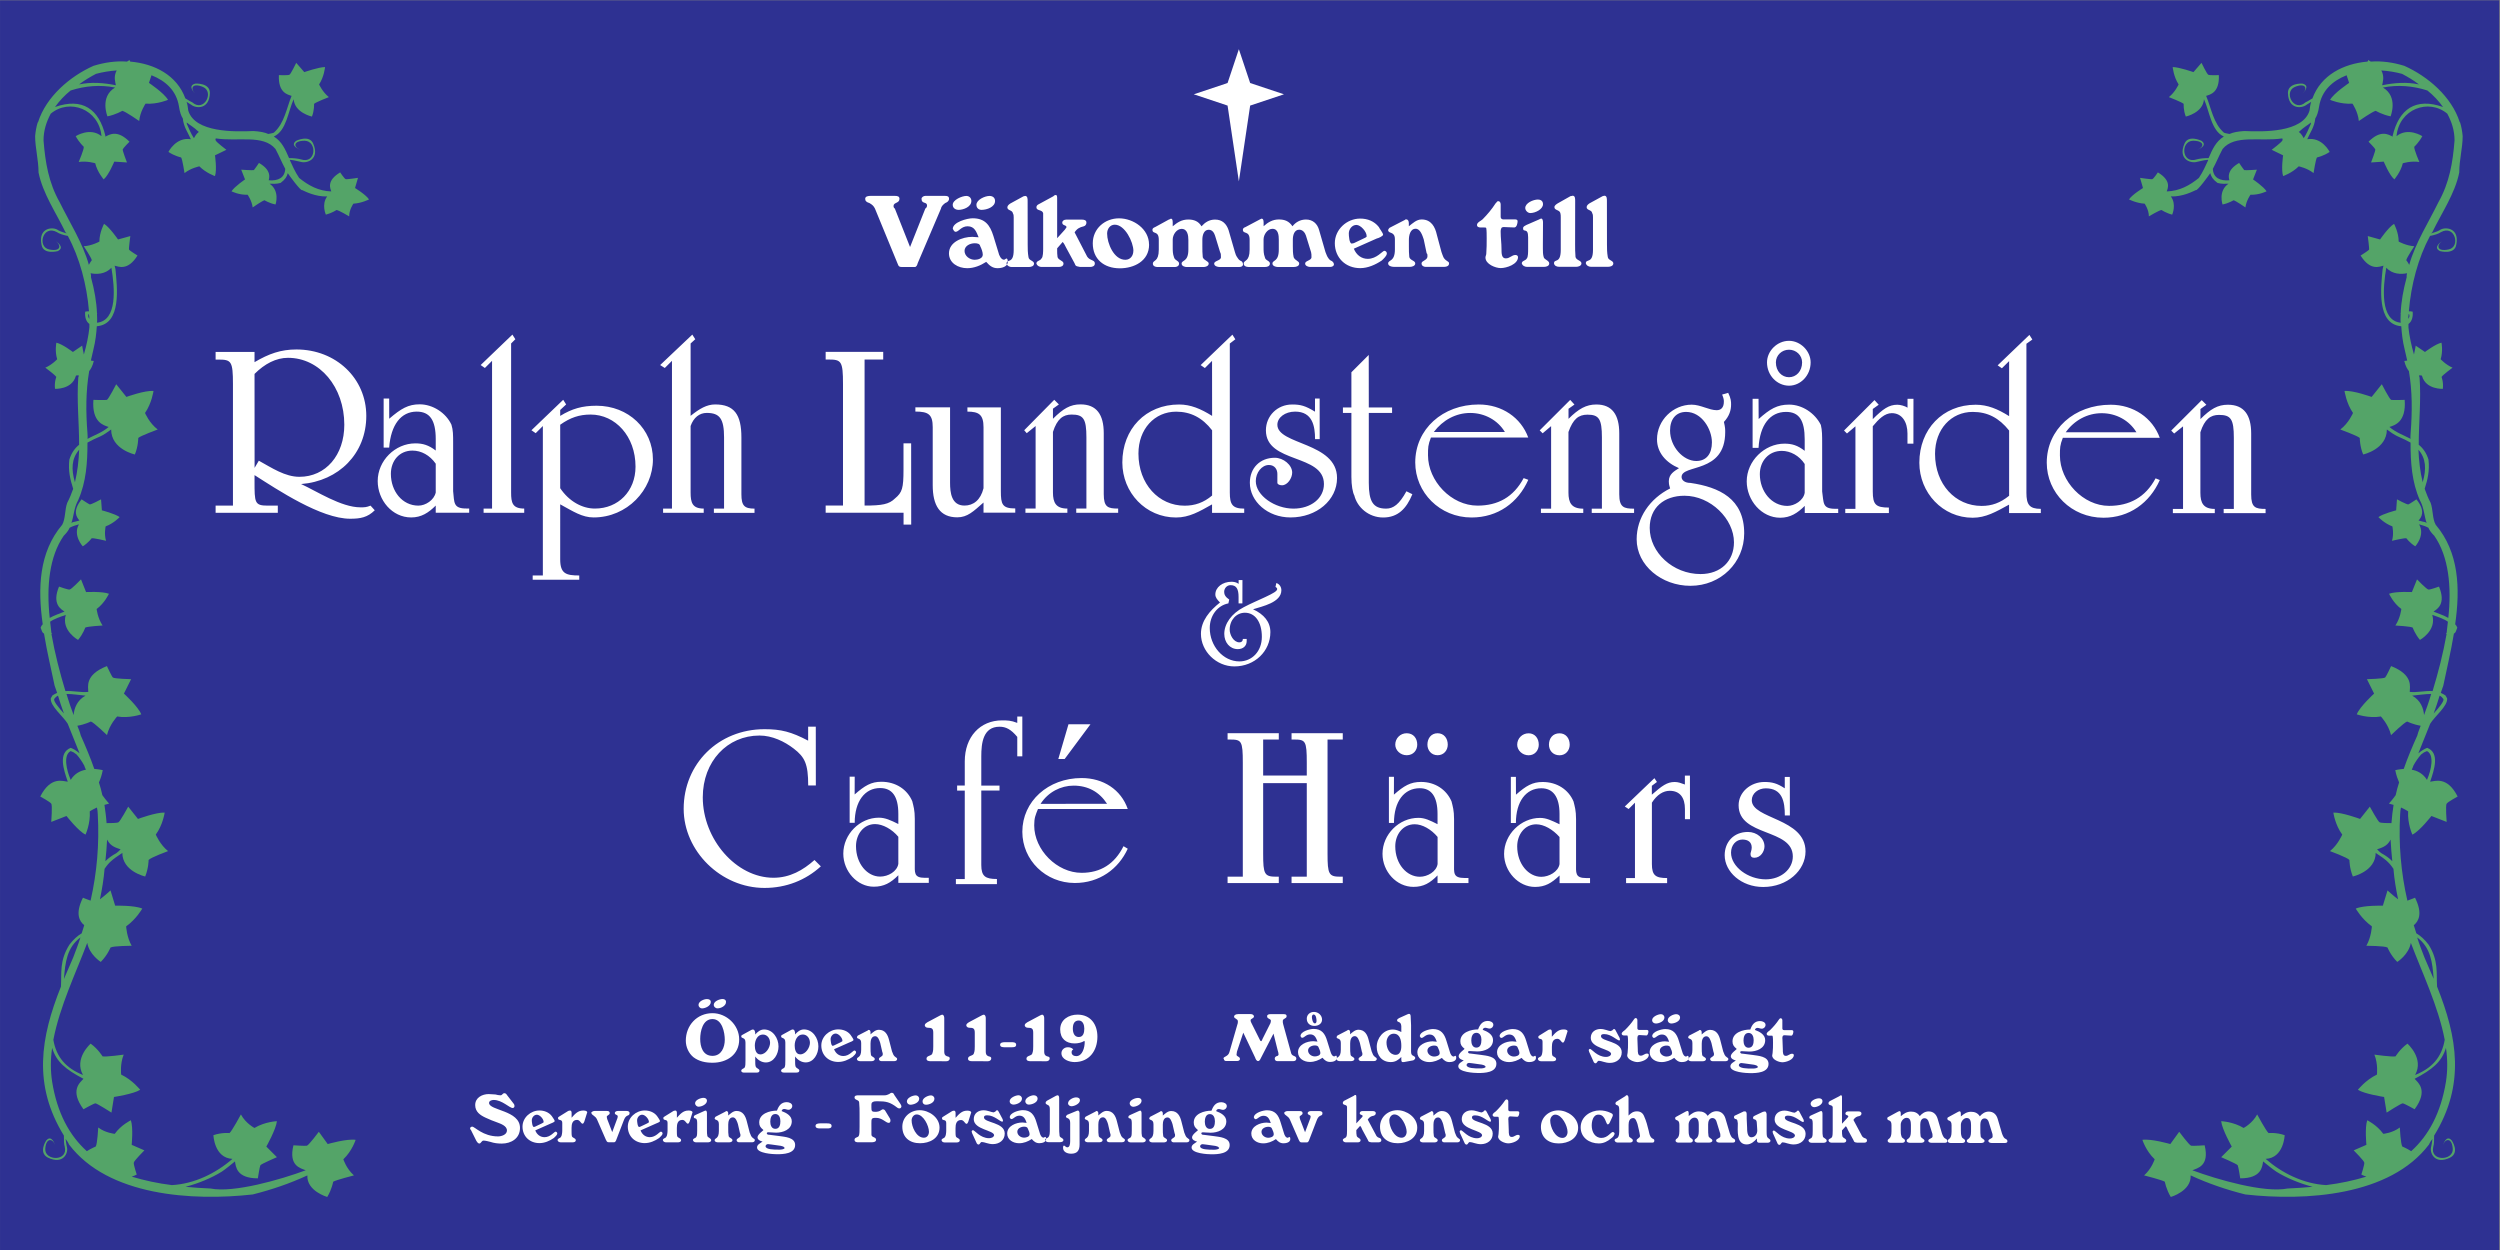 <svg xmlns="http://www.w3.org/2000/svg" xml:space="preserve" height="1000" viewBox="0 0 1999.66 1000" width="1999.7" version="1.1"><rect x="0" y="0" width="1999.66" height="1000" fill="#808080" stroke="none"/><defs><clipPath clipPathUnits="userSpaceOnUse"><path d="m0 212.6h425.2v-212.6h-425.2z"/></clipPath></defs><g transform="matrix(1.333 0 0 -1.333 -.096 1e3)"><path d="m0.07 0h1499.7v750h-1499.7z" fill="#2e3192"/><g transform="matrix(3.528 0 0 3.528 -0.182 0)"><g clip-path="url(#clipPath20)"><g transform="translate(273.38 178.49)"><path d="m0 0c0 0.36 0 0.86-0.43 0.86 0 0-0.22-0.07-0.29-0.07l-2.23-1.22c-0.21-0.14-0.5-0.36-0.5-0.65 0-0.58 0.87-0.43 0.94-1.01 0.14-0.22 0.14-0.5 0.14-0.72v-5.54c0-2.45-1.22-1.44-1.22-2.3 0.14-0.43 0.57-0.58 0.86-0.58h2.95c0.36 0 0.87 0.14 0.87 0.58 0 0.5-0.86 0.5-0.94 1.08-0.14 0.79-0.14 1.44-0.14 2.16zm-5.4 0c0 0.36 0 0.86-0.43 0.86 0 0-0.22-0.07-0.36-0.07l-2.16-1.22c-0.22-0.14-0.58-0.36-0.58-0.65 0-0.58 0.86-0.43 1.01-1.01 0.07-0.22 0.07-0.5 0.07-0.72v-5.54c0-2.45-1.15-1.44-1.15-2.3 0.07-0.43 0.5-0.58 0.86-0.58h2.95c0.29 0 0.86 0.14 0.86 0.58 0 0.5-0.86 0.5-1.01 1.08-0.07 0.79-0.07 1.44-0.07 2.16zm-5.47-0.58c0 0.58-0.43 0.79-0.86 0.79-0.79 0-2.16-0.58-2.16-1.44 0-0.43 0.43-0.86 0.86-0.86 0.87 0 2.16 0.65 2.16 1.51m0-3.1c0 0.29-0.07 0.65-0.29 0.65-0.14 0-0.36-0.14-0.36-0.14l-2.16-0.94c-0.22-0.14-0.58-0.22-0.58-0.58 0-0.79 0.86 0.22 0.86-1.51v-1.94c0-0.58 0-1.44-0.22-1.66-0.21-0.43-0.86-0.36-0.86-0.86 0.14-0.43 0.58-0.58 0.86-0.58h2.95c0.36 0 0.86 0.14 0.86 0.58 0 0.5-0.86 0.65-0.94 1.08-0.14 0.43-0.14 1.01-0.14 1.44v0.72zm-7.2-1.66v0.22c0 0.22 0.14 0.58 0.22 0.58 0.14 0.07 0.22 0.07 0.36 0.07 0.5 0 1.08-0.07 1.73-0.07 0.43 0 0.57 0.72 0.57 1.08 0 0.22-0.21 0.29-0.43 0.29h-2.02c-0.29 0-0.43 0.22-0.43 0.43v2.09c0 0.22-0.07 0.58-0.43 0.58-0.22 0-0.29-0.29-0.43-0.36-0.65-1.01-1.37-1.87-2.23-2.74-0.22-0.22-0.94-0.5-0.94-0.94 0-0.36 0.36-0.43 0.57-0.43h0.58c0.22 0 0.43 0 0.43-0.14 0.07-0.29 0.07-1.22 0.07-1.73 0-0.86 0-1.73-0.07-2.59 0-0.22-0.14-0.43-0.14-0.65 0-1.15 1.73-1.8 2.59-1.8 1.01 0 2.95 0.65 2.95 1.87 0 0.22-0.21 0.36-0.43 0.36-0.65 0-0.93-0.58-1.66-0.58-0.72 0-0.72 0.86-0.72 1.66 0 0.94-0.14 1.8-0.14 2.81m-15.62 1.01v0.5c0 0.36-0.14 0.65-0.43 0.65-0.14 0-0.21 0-0.21-0.07l-2.52-1.3c-0.14 0-0.36-0.36-0.36-0.43 0-0.72 1.15-0.14 1.15-1.58v-1.73c0-2.16-1.15-1.73-1.15-2.38 0-0.43 0.58-0.58 0.94-0.58h2.81c0.29 0 0.86 0.14 0.86 0.58 0 0.5-0.86 0.5-1.01 1.08-0.07 0.58-0.07 1.22-0.07 1.73v1.22c0 0.72 0.22 1.87 1.15 1.87 0.79 0 1.15-1.15 1.37-1.8l0.5-2.38c0.14-0.07 0.14-0.29 0.14-0.5 0-0.72-1.01-0.72-1.01-1.22 0-0.43 0.43-0.58 0.65-0.58h3.24c0.36 0 0.79 0.14 0.79 0.58 0 0.22-0.14 0.29-0.36 0.43-0.65 0.43-0.65 0.79-0.93 1.51l-0.79 2.95c-0.29 1.3-0.94 2.59-2.59 2.59-0.86 0-1.51-0.65-2.16-1.15m-9.36-2.88c-0.14 0-0.22-0.07-0.36-0.07-0.43 0-0.5 1.37-0.5 1.73 0 0.65 0.5 1.44 1.3 1.44 0.72 0 1.73-1.15 1.73-1.87v-0.14c-0.07-0.07-0.29-0.22-0.5-0.29zm0-0.94 3.89 1.73c0.36 0.07 1.08 0.43 1.08 0.65 0 0.29-0.65 1.08-0.72 1.3-0.79 1.01-1.94 1.44-3.17 1.44-2.3 0-4.32-1.87-4.32-4.18 0-2.45 1.8-4.25 4.32-4.25 1.3 0 2.59 0.58 3.67 1.3 0.36 0.36 0.86 0.79 0.86 1.22 0 0.22-0.21 0.43-0.43 0.43-0.29 0-1.29-1.37-2.81-1.37-1.08 0-1.94 0.65-2.38 1.73m-10.44 3.82c-0.58 0.86-1.3 1.15-2.31 1.15-1.08 0-1.87-0.5-2.59-1.15v0.43c0 0.43 0 0.86-0.36 0.86-0.07 0-0.22-0.14-0.29-0.14l-2.45-1.3c-0.22-0.07-0.43-0.22-0.43-0.43 0-0.86 1.15-0.07 1.15-1.73v-1.66c0-2.16-1.01-1.73-1.01-2.38 0-0.43 0.43-0.58 0.79-0.58h2.88c0.36 0 0.79 0.14 0.79 0.58 0 0.5-0.79 0.5-0.86 1.08-0.22 0.58-0.22 1.08-0.22 1.66v1.37c0 0.79 0.65 1.8 1.51 1.8 1.01 0 1.08-1.15 1.08-1.87v-1.66c0-2.16-1.08-1.73-1.08-2.38 0-0.43 0.58-0.58 0.87-0.58h2.81c0.36 0 0.87 0.14 0.87 0.58s-0.72 0.5-0.94 1.08c-0.14 0.65-0.14 1.22-0.14 1.87v1.15c0 0.65 0.22 1.66 1.08 1.66 0.65 0 1.01-0.58 1.15-1.01l0.87-2.81c0.07-0.22 0.07-0.5 0.07-0.86 0-0.58-1.08-0.58-1.08-1.08 0-0.43 0.58-0.58 0.86-0.58h3.39c0.29 0 0.65 0.14 0.65 0.43 0 0.22-0.14 0.43-0.36 0.58-0.21 0.07-0.43 0.22-0.65 0.58-0.21 0.29-0.29 0.65-0.43 0.94l-1.08 3.74c-0.29 1.08-1.08 1.8-2.23 1.8-1.01 0-1.8-0.5-2.3-1.15m-15.48 0c-0.5 0.86-1.29 1.15-2.23 1.15-1.15 0-1.87-0.5-2.66-1.15v0.43c0 0.43 0 0.86-0.29 0.86-0.14 0-0.21-0.14-0.36-0.14l-2.37-1.3c-0.22-0.07-0.43-0.22-0.43-0.43 0-0.86 1.08-0.07 1.08-1.73v-1.66c0-2.16-1.01-1.73-1.01-2.38 0-0.43 0.43-0.58 0.79-0.58h2.95c0.29 0 0.72 0.14 0.72 0.58 0 0.5-0.72 0.5-0.86 1.08-0.22 0.58-0.22 1.08-0.22 1.66v1.37c0 0.79 0.65 1.8 1.51 1.8 1.01 0 1.15-1.15 1.15-1.87v-1.66c0-2.16-1.15-1.73-1.15-2.38 0-0.43 0.57-0.58 0.86-0.58h2.88c0.29 0 0.87 0.14 0.87 0.58s-0.79 0.5-1.01 1.08c-0.07 0.65-0.07 1.22-0.07 1.87v1.15c0 0.65 0.22 1.66 1.08 1.66 0.65 0 0.94-0.58 1.08-1.01l0.86-2.81c0.14-0.22 0.14-0.5 0.14-0.86 0-0.58-1.15-0.58-1.15-1.08 0-0.43 0.57-0.58 0.94-0.58h3.31c0.36 0 0.65 0.14 0.65 0.43 0 0.22-0.07 0.43-0.29 0.58-0.22 0.07-0.43 0.22-0.65 0.58-0.22 0.29-0.36 0.65-0.43 0.94l-1.08 3.74c-0.36 1.08-1.08 1.8-2.3 1.8-1.01 0-1.73-0.5-2.31-1.15m-11.59-4.18c0-0.72-0.43-1.51-1.37-1.51-1.94 0-3.09 2.81-3.09 4.46 0 0.79 0.5 1.51 1.3 1.51 1.73 0 3.17-2.95 3.17-4.46m2.66 1.08c0 2.66-2.66 4.46-5.11 4.46-2.38 0-4.46-1.73-4.46-4.25 0-2.66 1.87-4.25 4.61-4.25 2.38 0 4.97 1.22 4.97 4.03m-12.67 2.09c0.43 0.65 0.87 0.86 1.51 1.01 0.29 0.07 0.5 0.29 0.5 0.65 0 0.43-0.43 0.5-0.72 0.5h-2.74c-0.36 0-0.65-0.22-0.65-0.5 0-0.58 0.72-0.36 0.72-0.79 0-0.07-0.22-0.29-0.29-0.43l-1.3-1.44v6.77c0 0.22 0 0.58-0.22 0.58-0.21 0-0.36-0.14-0.43-0.22l-2.52-1.37c-0.14-0.07-0.36-0.22-0.36-0.5 0-0.65 1.01-0.36 1.15-1.01v-5.97c0-0.5 0-1.51-0.29-1.73-0.22-0.43-0.86-0.36-0.86-0.86 0.14-0.43 0.58-0.58 0.87-0.58h2.95c0.36 0 0.79 0.14 0.79 0.58 0 0.5-0.79 0.5-1.01 1.08-0.07 0.43-0.07 0.86-0.07 1.22v0.29l0.94 1.08c0.22-0.22 0.43-0.65 0.57-0.94l1.44-2.66c0.22-0.43 0.07-0.5 0.94-0.65h1.73c0.36 0 0.79 0.14 0.79 0.58s-0.36 0.5-0.65 0.65c-0.36 0.14-0.65 0.43-0.79 0.79zm-7.99 5.33c0 0.36 0 0.86-0.43 0.86 0 0-0.22-0.07-0.29-0.07l-2.23-1.22c-0.21-0.14-0.5-0.36-0.5-0.65 0-0.58 0.86-0.43 0.94-1.01 0.14-0.22 0.14-0.5 0.14-0.72v-5.54c0-2.45-1.22-1.44-1.22-2.3 0.14-0.43 0.58-0.58 0.86-0.58h2.95c0.36 0 0.87 0.14 0.87 0.58 0 0.5-0.86 0.5-0.94 1.08-0.14 0.79-0.14 1.44-0.14 2.16zm-5.54 0c0 0.58-0.43 0.86-0.94 0.86-0.79 0-2.23-0.65-2.23-1.51 0-0.58 0.43-0.86 0.86-0.86 0.94 0 2.31 0.5 2.31 1.51m-4.03 0c0 0.58-0.43 0.86-0.86 0.86-0.72 0-2.31-0.65-2.31-1.51 0-0.58 0.5-0.86 1.01-0.86 0.79 0 2.16 0.5 2.16 1.51m1.94-9.14c0-0.65-0.86-0.86-1.37-0.86-0.86 0-1.73 0.65-1.73 1.51s0.94 1.3 1.73 1.3c0.43 0 0.86-0.07 0.94-0.5 0.22-0.43 0.43-1.01 0.43-1.44m0.58-1.22c0.58-0.65 1.08-1.08 1.94-1.08 0.65 0 1.73 0.22 1.73 1.08 0 0.22 0 0.5-0.21 0.58-0.07 0-0.29-0.22-0.43-0.22-0.5 0-0.86 0.79-0.94 1.22l-0.86 2.81c-0.58 1.87-1.44 3.02-3.53 3.02-0.93 0-3.38-0.65-3.38-1.8 0.14-0.22 0.22-0.5 0.5-0.5 0.5 0 0.94 0.94 2.02 0.94 1.22 0 1.51-1.01 1.87-1.87-0.36 0-0.79 0.07-1.08 0.07-1.66 0-3.96-0.86-3.96-2.81 0-1.66 1.58-2.52 3.1-2.52 1.15 0 2.23 0.43 3.24 1.08m-12.96 2.52-2.59 6.55c-0.14 0.07-0.22 0.22-0.22 0.43 0 0.65 1.01 0.43 1.01 1.22 0 0.43-0.36 0.5-0.79 0.5h-4.1c-0.43 0-0.94-0.07-0.94-0.5 0-0.36 0.22-0.58 0.72-0.72 0.5-0.29 0.72-0.5 0.94-0.94l3.82-9.29c0.22-0.65 0.36-0.65 1.01-0.65h1.94c0.29 0 0.43 0.36 0.5 0.65l3.96 9.29c0.07 0.43 0.43 0.72 0.72 0.94 0.36 0.14 0.65 0.36 0.65 0.72 0 0.43-0.29 0.5-0.72 0.5h-3.31c-0.29 0-0.65-0.22-0.65-0.5 0-0.94 0.94-0.43 0.94-1.15 0-0.22-0.14-0.43-0.29-0.5z" fill-rule="evenodd" fill="#fff"/></g><g transform="translate(374.33 141.34)"><path d="m0 0v1.73l1.01 0.72-0.79 0.79-5.19-5.18 0.5-0.5 1.51 1.22v-14.04h-1.73v-0.72h7.13v0.72c-1.94 0-2.45 1.01-2.45 2.74v10.3c0.72 2.23 1.73 2.95 3.17 2.95 2.02 0 2.52-0.72 2.52-3.89v-12.1h-1.73v-0.72h7.13v0.72c-1.73 0-2.45 0.22-2.45 2.45v10.37c0 3.17-1.23 4.9-3.96 4.9-1.73 0-2.95-0.72-4.68-2.45m-22.9-2.23c1.44 2.02 3.67 3.24 6.12 3.24 2.45 0 4.68-1.22 5.9-3.24zm-0.5-0.94h16.49c-1.23 3.38-4.46 5.62-8.35 5.62-6.19 0-10.87-4.18-10.87-9.86 0-5.11 4.18-9.36 9.65-9.36 4.39 0 7.85 2.52 9.58 6.41l-0.72 0.29c-1.73-3.24-4.46-4.68-7.92-4.68-4.39 0-8.35 4.18-8.35 8.57 0 1.3 0 1.73 0.5 3.02m-9.14 1.22v-11.09c-1.51-1.22-2.95-1.73-4.68-1.73-4.46 0-7.92 3.67-7.92 8.86 0 4.18 2.74 7.13 6.41 7.13 2.52 0 4.47-1.01 6.19-3.17m0 2.45c-1.94 1.22-3.67 1.94-5.69 1.94-5.62 0-9.58-4.18-9.58-9.86 0-5.11 3.96-9.36 9.07-9.36 2.23 0 3.96 1.01 6.19 2.23v-1.44h5.4v0.72c-1.94 0-2.45 0.72-2.45 2.74v25.34l1.01 0.72-0.5 0.79-5.4-5.18 0.72-0.5 1.23 1.22zm-16.27 2.95h-1.01v-1.51c-0.43 0.29-1.23 0.5-1.73 0.5-1.44 0-2.45-0.72-4.18-2.45v1.73l1.01 0.72-0.72 0.79-5.18-5.18 0.5-0.5 1.44 1.22v-14.04h-1.73v-0.72h7.42v0.94c-2.23 0-2.74 0.5-2.74 2.74v11.09c1.01 1.22 2.02 2.23 3.24 2.23 1.73 0 2.66-1.51 2.66-3.46v-1.73h1.01zm-21.17 8.35c1.22 0 2.23-0.94 2.23-2.16 0-1.51-1.01-2.52-2.23-2.52-1.22 0-2.23 1.01-2.23 2.52 0 1.22 1.01 2.16 2.23 2.16m0 1.51c-2.02 0-3.74-1.73-3.74-3.67 0-2.23 1.73-3.96 3.75-3.96 1.95 0 3.67 1.73 3.67 3.96 0 1.94-1.73 3.67-3.67 3.67m2.66-20.95v-4.9c-0.21-1.3-1.73-2.23-2.95-2.23-2.66 0-4.68 2.45-4.68 5.4 0 2.23 1.51 3.96 3.74 3.96 1.44 0 2.95-0.79 3.89-2.23m-7.85 11.09h-1.01v-8.35h1.01c0.22 3.89 1.94 6.12 4.68 6.12 2.23 0 3.17-1.44 3.17-4.68v-1.94c-1.22 0.94-2.16 1.22-3.45 1.22-3.38 0-6.41-2.95-6.41-6.41 0-3.24 2.52-6.19 5.69-6.19 1.73 0 2.95 0.79 4.18 2.02v-1.22h5.69v0.72h-0.5c-2.23 0-1.94 1.01-2.23 2.95v8.14c0 1.44 0 2.23-0.22 3.17-1.01 2.02-3.17 3.46-5.4 3.46-2.02 0-3.24-0.72-5.18-2.45zm-12.6-16.49c4.46 0 8.42-3.96 8.42-7.92 0-3.17-2.23-5.4-5.69-5.4-4.68 0-8.64 3.67-8.64 7.85 0 3.46 2.45 5.47 5.9 5.47m0.29 14.26c2.66 0 4.39-2.95 4.39-5.18 0-1.94-0.93-3.17-2.66-3.17-2.23 0-4.46 2.45-4.46 5.18 0 1.94 1.01 3.17 2.74 3.17m7.13 3.24-1.01-0.29c0.29-0.72 0.29-0.94 0.29-1.22 0-1.01-0.5-1.44-1.22-1.44-1.3 0-2.74 0.94-4.25 0.94-3.17 0-5.9-2.66-5.9-5.9 0-2.23 1.51-3.96 3.74-4.9-0.79-0.5-1.73-1.01-1.73-2.23 0-0.29 0-0.5 0.22-1.22-3.45-1.73-5.69-4.97-5.69-8.64 0-4.46 4.25-7.92 9.14-7.92 5.18 0 9.15 3.96 9.15 8.93 0 5.9-4.25 7.85-9.14 8.57-1.01 0-1.51 0.5-1.51 1.01 0 2.23 7.42 0.5 7.42 7.63 0 0.5 0 0.79-0.22 1.73 0.94 1.01 1.22 2.02 1.22 2.95 0 0.5 0 1.01-0.5 2.02m-27.15-4.46v1.73l1.01 0.72-0.72 0.79-5.19-5.18 0.5-0.5 1.44 1.22v-14.04h-1.73v-0.72h7.2v0.72c-2.01 0-2.52 1.01-2.52 2.74v10.3c0.79 2.23 1.73 2.95 3.24 2.95 1.94 0 2.45-0.72 2.45-3.89v-12.1h-1.73v-0.72h7.2v0.72c-1.73 0-2.52 0.22-2.52 2.45v10.37c0 3.17-1.23 4.9-3.89 4.9-1.73 0-3.02-0.72-4.75-2.45m-22.9-2.23c1.51 2.02 3.75 3.24 6.19 3.24 2.45 0 4.68-1.22 5.9-3.24zm-0.5-0.94h16.56c-1.23 3.38-4.46 5.62-8.42 5.62-6.12 0-10.8-4.18-10.8-9.86 0-5.11 4.18-9.36 9.58-9.36 4.46 0 7.92 2.52 9.65 6.41l-0.79 0.29c-1.73-3.24-4.39-4.68-7.85-4.68-4.46 0-8.42 4.18-8.42 8.57 0 1.3 0 1.73 0.5 3.02m-10.58 14.04-2.95-2.95v-5.98h-1.44v-0.94h1.44v-10.87c0-1.44 0.22-2.66 0.5-3.17 0.5-2.02 2.45-3.74 4.9-3.74 2.52 0 3.96 1.51 4.97 3.96l-1.01 0.5c-1.22-2.23-2.23-2.95-3.45-2.95-2.23 0-2.95 1.22-2.95 4.39v11.88h3.96v0.94h-3.96zm-8.35-7.42h-0.79v-2.23c-1.66 1.01-2.45 1.22-3.89 1.22-2.52 0-4.46-1.94-4.46-4.39 0-5.69 9.87-3.96 9.87-9.14 0-2.45-2.23-4.18-5.18-4.18-3.17 0-6.41 2.23-6.41 4.68 0 1.44 1.01 2.74 2.23 2.74 1.01 0 1.44-0.79 1.44-1.51v-1.51c0-0.22 0.29-0.43 0.79-0.43 0.94 0 1.73 1.22 1.73 2.16 0 1.3-1.51 2.52-2.95 2.52-2.52 0-4.25-1.73-4.25-4.25 0-3.17 3.02-5.9 6.91-5.9 4.47 0 7.92 2.95 7.92 6.7 0 6.12-10.15 5.62-10.15 9.07 0 1.22 1.3 2.23 3.02 2.23 2.95 0 3.39-2.45 3.39-4.68h0.79zm-18.29-5.4v-11.09c-1.44-1.22-2.95-1.73-4.68-1.73-4.39 0-7.85 3.67-7.85 8.86 0 4.18 2.74 7.13 6.41 7.13 2.45 0 4.46-1.01 6.12-3.17m0 2.45c-1.94 1.22-3.67 1.94-5.62 1.94-5.69 0-9.65-4.18-9.65-9.86 0-5.11 3.96-9.36 9.14-9.36 2.23 0 3.96 1.01 6.12 2.23v-1.44h5.47v0.72c-2.02 0-2.45 0.72-2.45 2.74v25.34l0.94 0.72-0.5 0.79-5.4-5.18 0.72-0.5 1.22 1.22zm-27.07-0.5v1.73l1.01 0.72-0.79 0.79-5.11-5.18 0.43-0.5 1.51 1.22v-14.04h-1.73v-0.72h7.13v0.72c-1.94 0-2.45 1.01-2.45 2.74v10.3c0.72 2.23 1.73 2.95 3.17 2.95 2.02 0 2.52-0.72 2.52-3.89v-12.1h-1.73v-0.72h7.13v0.72c-1.73 0-2.45 0.22-2.45 2.45v10.37c0 3.17-1.22 4.9-3.96 4.9-1.73 0-2.95-0.72-4.68-2.45m-8.86 1.94h-5.69v-0.72c1.94 0 2.74-0.5 2.74-2.66v-10.37c-0.5-2.02-1.73-2.95-3.24-2.95-2.23 0-2.45 2.23-2.45 3.89v12.82h-5.9v-0.72c2.23 0 2.95-0.5 2.95-2.66v-9.86c0-3.46 1.22-5.47 4.18-5.47 1.73 0 2.74 1.01 4.46 2.52v-1.73h5.4v0.72c-2.23 0-2.45 0.72-2.45 2.95zm-15.26-6.12h-1.3v-4.46c0-3.17-0.22-3.89-1.44-4.9-1.01-1.01-2.23-1.22-5.18-1.22v24.84h3.17v1.3h-9.79v-1.3h0.43c2.23 0 2.52-0.22 2.52-4.18v-20.66h-2.95v-1.22h13.25v-2.02h1.3zm-37.51 16.99 0.79 0.72-0.5 0.79-5.47-5.18 0.79-0.5 1.22 1.22v-25.13h-1.51v-0.72h6.91v0.72c-1.94 0-2.23 1.01-2.23 2.74v11.3c0.5 1.44 1.51 2.23 2.74 2.23 2.23 0 2.95-1.01 2.95-4.18v-12.1h-1.73v-0.72h6.91v0.72c-1.73 0-2.23 0.5-2.23 2.45v9.65c0 3.89-1.22 5.62-4.46 5.62-1.44 0-2.66-0.72-4.18-1.94zm-22.18-13.82c1.73 1.22 3.24 1.73 5.18 1.73 4.18 0 7.63-3.67 7.63-8.86 0-4.18-2.95-7.13-6.91-7.13-2.16 0-4.39 1.22-5.9 3.46zm0-13.54c2.23-1.22 3.74-2.23 5.69-2.23 5.69 0 10.08 4.68 10.08 9.86s-4.18 9.14-9.58 9.14c-2.45 0-4.18-0.5-6.19-1.73v1.01l1.01 0.94-0.5 0.79-5.4-5.18 0.72-0.5 1.22 1.22v-25.42h-1.73v-0.72h7.92v0.72c-2.23 0-3.24 0.29-3.24 2.74v1.94zm-8.35 27.36 0.72 0.72-0.5 0.79-5.4-5.18 0.72-0.5 1.22 1.22v-25.13h-1.44v-0.72h6.91v0.72c-2.02 0-2.23 1.01-2.23 2.74v1.94zm-12.82-20.45v-4.9c-0.29-1.3-1.73-2.23-2.95-2.23-2.74 0-4.68 2.45-4.68 5.4 0 2.23 1.44 3.96 3.67 3.96 1.51 0 2.95-0.79 3.96-2.23m-7.92 11.09h-0.94v-8.35h0.94c0.29 3.89 2.02 6.12 4.68 6.12 2.23 0 3.24-1.44 3.24-4.68v-1.94c-1.22 0.94-2.23 1.22-3.46 1.22-3.46 0-6.41-2.95-6.41-6.41 0-3.24 2.45-6.19 5.69-6.19 1.73 0 2.95 0.79 4.18 2.02v-1.22h5.69v0.72h-0.5c-2.23 0-2.02 1.01-2.23 2.95v8.14c0 1.44 0 2.23-0.29 3.17-0.94 2.02-3.17 3.46-5.4 3.46-1.94 0-3.17-0.72-5.18-2.45zm-22.9 4.18c1.73 1.73 3.67 2.74 5.69 2.74 5.4 0 9.58-4.97 9.58-11.38 0-5.18-3.17-8.86-7.63-8.86-2.45 0-4.68 1.51-6.91 2.74l-0.72-1.22zm0 3.74h-6.62v-1.3h0.43c2.23 0 2.52-0.22 2.52-4.18v-20.66h-2.95v-1.22h10.58v1.22h-1.73c-2.23 0-2.23 0.5-2.23 4.18v1.01c3.96-2.52 11.3-7.42 16.27-7.42 1.73 0 2.95 0.22 4.18 1.44l-0.72 0.79c-0.72-0.29-1.01-0.29-1.73-0.29-3.24 0-7.42 2.74-10.08 3.96 6.41 0.5 11.09 5.18 11.09 11.59s-5.18 11.3-11.88 11.3c-2.66 0-4.68-0.72-7.13-2.16z" fill-rule="evenodd" fill="#fff"/></g><g transform="translate(211.39 113.98)"><path d="m0 0h-0.65v-0.65c-0.36 0.29-0.86 0.36-1.22 0.36-1.51 0-2.74-0.94-2.74-2.16 0-0.5 0.29-0.86 0.79-1.37-1.73-1.37-3.24-3.1-3.24-5.33 0-2.95 2.59-5.54 5.69-5.54 3.46 0 6.12 2.59 6.12 5.83 0 1.73-1.08 3.03-2.95 3.89 1.58 0.5 4.82 1.15 4.82 3.24 0 0.58-0.36 1.08-0.86 1.22l-0.14-0.65c0.14-0.07 0.29-0.22 0.29-0.36 0-0.36-0.65-0.72-2.02-1.37-1.22-0.58-2.45-1.08-3.67-1.73-2.09-1.08-3.31-2.81-3.31-4.54 0-1.44 0.94-2.59 2.3-2.59 0.86 0 1.51 0.5 1.51 1.37v0.36h-0.65c0-0.36-0.22-0.58-0.58-0.58-1.01 0-1.66 1.29-1.66 2.16 0 1.66 1.15 2.88 2.59 2.88 1.73 0 2.88-1.58 2.88-4.1 0-2.45-1.66-4.18-3.82-4.18-2.74 0-5.04 2.59-5.04 5.69 0 2.09 1.3 3.82 3.17 4.18l0.14 0.65c-0.65 0.43-0.86 0.86-0.86 1.3 0 0.65 0.5 1.15 1.08 1.15 1.01 0 1.37-0.65 1.37-2.02v-1.08h0.65z" fill-rule="evenodd" fill="#fff"/></g><g transform="translate(304.49 80.495)"><path d="m0 0h-0.86v-1.94c-1.3 0.86-2.16 1.08-3.46 1.08-2.37 0-4.39-1.73-4.39-3.96 0-5.4 9.22-3.89 9.22-8.71 0-2.16-2.02-3.89-4.61-3.89-3.02 0-5.9 2.16-5.9 4.54 0 1.3 0.86 2.23 1.94 2.23 0.94 0 1.58-0.43 1.58-1.37 0-0.43-0.21-0.87-0.21-1.08 0-0.43 0.22-0.65 0.65-0.65 1.08 0 1.73 1.08 1.73 1.94 0 1.37-1.29 2.45-2.81 2.45-2.45 0-3.96-1.73-3.96-3.96 0-2.81 2.81-5.4 6.55-5.4 4.1 0 7.2 2.81 7.2 6.05 0 5.69-9.14 5.47-9.14 8.71 0 1.15 1.08 2.02 2.38 2.02 2.81 0 3.24-2.23 3.24-4.61h0.86zm-16.99 0.22h-0.86v-1.51c-0.65 0.22-1.08 0.43-1.73 0.43-1.3 0-2.16-0.65-3.89-2.16v1.51l0.87 0.65-0.43 0.65-5.04-4.82 0.65-0.43 1.08 1.08v-12.82h-1.51v-0.86h6.98v0.86c-1.94 0-2.59 0.43-2.59 2.38v10.44c0.87 1.37 1.95 2.02 3.03 2.02 1.73 0 2.59-1.15 2.59-3.1v-1.73h0.86zm-22.18 7.2c-1.15 0-1.8-0.86-1.8-1.94 0-0.94 0.65-1.8 1.8-1.8 1.08 0 1.73 0.86 1.73 1.8 0 1.08-0.65 1.94-1.73 1.94m-5.26 0c-1.08 0-1.94-0.86-1.94-1.94 0-0.94 0.86-1.8 1.94-1.8s1.73 0.86 1.73 1.8c0 1.08-0.65 1.94-1.73 1.94m5.26-17.64v-4.61c-0.22-1.3-1.8-2.16-3.1-2.16-2.16 0-4.1 2.16-4.1 5.18 0 2.02 1.3 3.75 3.24 3.75 1.3 0 2.81-0.86 3.96-2.16m-7.42 10.23h-0.86v-7.85h0.86c0 3.67 1.73 5.91 4.32 5.91 1.94 0 3.1-1.37 3.1-4.39v-1.73c-1.37 0.65-2.23 1.08-3.31 1.08-3.24 0-6.12-2.81-6.12-6.12 0-3.02 2.45-5.62 5.26-5.62 1.73 0 2.81 0.65 4.18 1.95v-1.3h5.18v0.86h-0.65c-1.94 0-1.73 0.87-1.73 2.59v7.42c0 1.51-0.22 2.16-0.43 3.02-0.86 2.02-2.81 3.31-5.26 3.31-1.73 0-2.81-0.65-4.53-2.16zm-13.32 7.42c-1.08 0-1.73-0.86-1.73-1.94 0-0.94 0.65-1.8 1.73-1.8s1.73 0.86 1.73 1.8c0 1.08-0.65 1.94-1.73 1.94m-5.26 0c-1.08 0-1.94-0.86-1.94-1.94 0-0.94 0.86-1.8 1.94-1.8 1.15 0 1.8 0.86 1.8 1.8 0 1.08-0.65 1.94-1.8 1.94m5.26-17.64v-4.61c-0.21-1.3-1.73-2.16-3.02-2.16-2.23 0-4.18 2.16-4.18 5.18 0 2.02 1.3 3.75 3.31 3.75 1.3 0 2.81-0.86 3.89-2.16m-7.42 10.23h-0.86v-7.85h0.86c0 3.67 1.73 5.91 4.39 5.91 1.94 0 3.02-1.37 3.02-4.39v-1.73c-1.29 0.65-2.16 1.08-3.24 1.08-3.31 0-6.12-2.81-6.12-6.12 0-3.02 2.38-5.62 5.26-5.62 1.73 0 2.81 0.65 4.1 1.95v-1.3h5.26v0.86h-0.65c-2.02 0-1.8 0.87-1.8 2.59v7.42c0 1.51-0.22 2.16-0.43 3.02-0.87 2.02-2.81 3.31-5.19 3.31-1.8 0-2.88-0.65-4.61-2.16zm-14.83 0.22h-7.42v6.12h2.66v1.08h-8.71v-1.08h0.43c1.94 0 2.16-0.22 2.16-3.96v-19.37h-2.59v-1.08h8.71v1.08h-0.43c-2.02 0-2.23 0.43-2.23 3.89v12.02h7.42v-15.91h-2.59v-1.08h8.71v1.08h-0.43c-1.94 0-2.16 0.43-2.16 3.89v19.44h2.59v1.08h-8.71v-1.08h0.43c1.95 0 2.16-0.22 2.16-3.96zm-42.26 2.81h1.08l4.39 5.91h-3.74zm-3.02-7.63c1.3 2.02 3.46 3.1 5.62 3.1 2.45 0 4.39-1.08 5.69-3.09zm-0.43-0.87h15.26c-1.15 3.31-4.18 5.26-7.85 5.26-5.69 0-10.08-3.96-10.08-9.14 0-4.82 3.96-8.71 8.93-8.71 4.18 0 7.42 2.38 9 5.83l-0.72 0.43c-1.51-3.02-3.89-4.53-7.13-4.53-4.18 0-8.06 3.89-8.06 8.07 0 1.3 0.22 1.73 0.65 2.81m-6.55 3.96h-3.1v4.97c0 2.23 0.29 5.04 3.1 5.04 1.08 0 1.94-0.43 3.02-1.73v-3.31h0.86v6.77h-0.86v-1.08c-1.08 0.43-1.73 0.43-2.59 0.43-3.74 0-6.34-2.81-6.34-6.98v-4.1h-1.3v-0.86h1.3v-15.05h-1.51v-0.86h6.98v0.87c-1.94 0-2.66 0.43-2.66 2.38v12.67h3.1zm-17.21-8.71v-4.61c-0.22-1.3-1.73-2.16-3.1-2.16-2.16 0-4.1 2.16-4.1 5.18 0 2.02 1.3 3.75 3.24 3.75 1.3 0 2.88-0.86 3.96-2.16m-7.42 10.23h-0.86v-7.85h0.86c0 3.67 1.73 5.91 4.32 5.91 2.02 0 3.1-1.37 3.1-4.39v-1.73c-1.3 0.65-2.23 1.08-3.31 1.08-3.24 0-6.05-2.81-6.05-6.12 0-3.02 2.38-5.62 5.18-5.62 1.73 0 2.88 0.65 4.18 1.95v-1.3h5.18v0.86h-0.65c-1.94 0-1.73 0.87-1.73 2.59v7.42c0 1.51-0.22 2.16-0.43 3.02-0.86 2.02-2.81 3.31-5.26 3.31-1.73 0-2.81-0.65-4.54-2.16zm-6.62 8.5h-1.3v-2.38c-2.88 1.51-4.61 1.95-7.42 1.95-7.85 0-13.75-5.9-13.75-13.54 0-7.2 6.34-13.46 13.75-13.46 3.67 0 6.98 1.3 9.58 3.67l-1.08 1.08c-1.94-1.73-4.18-3.02-6.98-3.02-6.34 0-12.02 6.55-12.02 13.68 0 6.12 4.18 10.51 9.65 10.51 2.16 0 4.25-1.01 5.83-2.23 1.87-1.44 2.45-2.59 2.45-6.26h1.3z" fill-rule="evenodd" fill="#fff"/></g><g transform="translate(336.82 22.752)"><path d="m0 0c-0.36 0.57-0.86 0.79-1.51 0.79-0.72 0-1.22-0.36-1.73-0.79v0.29c0 0.29 0 0.58-0.22 0.58-0.07 0-0.14-0.07-0.21-0.07l-1.58-0.86c-0.14-0.07-0.29-0.14-0.29-0.29 0-0.58 0.72-0.07 0.72-1.15v-1.08c0-1.44-0.65-1.15-0.65-1.58 0-0.29 0.29-0.36 0.5-0.36h1.95c0.21 0 0.5 0.07 0.5 0.36 0 0.36-0.5 0.36-0.58 0.72-0.14 0.36-0.14 0.72-0.14 1.08v0.94c0 0.5 0.43 1.15 1.01 1.15 0.65 0 0.72-0.72 0.72-1.23v-1.08c0-1.44-0.72-1.15-0.72-1.58 0-0.29 0.36-0.36 0.58-0.36h1.87c0.22 0 0.57 0.07 0.57 0.36 0 0.29-0.5 0.36-0.65 0.72-0.07 0.43-0.07 0.79-0.07 1.23v0.79c0 0.43 0.14 1.08 0.72 1.08 0.43 0 0.65-0.36 0.72-0.65l0.58-1.87c0.07-0.14 0.07-0.36 0.07-0.58 0-0.36-0.72-0.36-0.72-0.72 0-0.29 0.36-0.36 0.58-0.36h2.23c0.22 0 0.43 0.07 0.43 0.29 0 0.14-0.07 0.29-0.22 0.36-0.14 0.07-0.29 0.14-0.43 0.36-0.14 0.22-0.21 0.43-0.29 0.65l-0.72 2.45c-0.21 0.72-0.72 1.23-1.51 1.23-0.65 0-1.15-0.36-1.51-0.79m-10.22 0c-0.36 0.57-0.86 0.79-1.51 0.79-0.72 0-1.23-0.36-1.73-0.79v0.29c0 0.29 0 0.58-0.21 0.58-0.07 0-0.14-0.07-0.22-0.07l-1.58-0.86c-0.14-0.07-0.29-0.14-0.29-0.29 0-0.58 0.72-0.07 0.72-1.15v-1.08c0-1.44-0.65-1.15-0.65-1.58 0-0.29 0.29-0.36 0.5-0.36h1.94c0.22 0 0.5 0.07 0.5 0.36 0 0.36-0.5 0.36-0.58 0.72-0.14 0.36-0.14 0.72-0.14 1.08v0.94c0 0.5 0.43 1.15 1.01 1.15 0.65 0 0.72-0.72 0.72-1.23v-1.08c0-1.44-0.72-1.15-0.72-1.58 0-0.29 0.36-0.36 0.58-0.36h1.87c0.22 0 0.58 0.07 0.58 0.36 0 0.29-0.5 0.36-0.65 0.72-0.07 0.43-0.07 0.79-0.07 1.23v0.79c0 0.43 0.14 1.08 0.72 1.08 0.43 0 0.65-0.36 0.72-0.65l0.58-1.87c0.07-0.14 0.07-0.36 0.07-0.58 0-0.36-0.72-0.36-0.72-0.72 0-0.29 0.36-0.36 0.57-0.36h2.23c0.22 0 0.43 0.07 0.43 0.29 0 0.14-0.07 0.29-0.21 0.36-0.14 0.07-0.29 0.14-0.43 0.36-0.14 0.22-0.22 0.43-0.29 0.65l-0.72 2.45c-0.22 0.72-0.72 1.23-1.51 1.23-0.65 0-1.15-0.36-1.51-0.79m-11.3-0.65c0.29 0.43 0.57 0.58 1.01 0.65 0.22 0.07 0.36 0.22 0.36 0.43 0 0.29-0.29 0.36-0.5 0.36h-1.8c-0.21 0-0.43-0.14-0.43-0.36 0-0.36 0.5-0.22 0.5-0.5 0-0.07-0.14-0.22-0.21-0.29l-0.87-0.94v4.47c0 0.14 0 0.36-0.14 0.36-0.14 0-0.22-0.07-0.29-0.14l-1.66-0.86c-0.07-0.07-0.21-0.14-0.21-0.36 0-0.43 0.65-0.21 0.72-0.65v-3.96c0-0.36 0-1.01-0.14-1.15-0.14-0.29-0.58-0.21-0.58-0.58 0.07-0.29 0.36-0.36 0.58-0.36h1.94c0.22 0 0.5 0.07 0.5 0.36 0 0.36-0.5 0.36-0.65 0.72-0.07 0.29-0.07 0.58-0.07 0.79v0.22l0.65 0.72c0.14-0.14 0.29-0.43 0.36-0.65l0.94-1.73c0.14-0.29 0.07-0.36 0.65-0.43h1.15c0.22 0 0.5 0.07 0.5 0.36 0 0.29-0.21 0.36-0.43 0.43-0.22 0.07-0.43 0.29-0.5 0.5zm-5.26 3.17c0 0.36-0.29 0.5-0.58 0.5-0.5 0-1.44-0.36-1.44-0.93 0-0.29 0.29-0.58 0.58-0.58 0.58 0 1.44 0.43 1.44 1.01m0-2.09c0 0.21-0.07 0.43-0.22 0.43-0.07 0-0.22-0.07-0.22-0.07l-1.44-0.65c-0.14-0.07-0.36-0.14-0.36-0.36 0-0.5 0.58 0.14 0.58-1.01v-1.3c0-0.36 0-0.94-0.14-1.08-0.14-0.29-0.58-0.21-0.58-0.58 0.07-0.29 0.36-0.36 0.58-0.36h1.94c0.22 0 0.58 0.07 0.58 0.36 0 0.36-0.58 0.43-0.65 0.72-0.07 0.29-0.07 0.65-0.07 0.94v0.5zm-7.7-4.97c0.07-0.21 0.22-0.36 0.36-0.36 0.29 0 0.29 0.43 0.58 0.43 0.43 0 1.08-0.36 1.87-0.36 1.08 0 2.02 0.65 2.02 1.8 0 1.95-3.53 1.8-3.53 2.74 0 0.36 0.36 0.36 0.58 0.36 1.15 0 2.16-1.08 2.52-1.08 0.07 0 0.14 0.07 0.14 0.14 0 0.07-0.07 0.22-0.07 0.29l-0.65 1.22c-0.07 0.14-0.14 0.29-0.29 0.29-0.14 0-0.21-0.14-0.29-0.22-0.07-0.07-0.22-0.07-0.29-0.14-0.36 0-1.01 0.36-1.73 0.36-0.86 0-1.66-0.5-1.66-1.51 0-1.8 3.46-1.87 3.46-2.74-0.07-0.36-0.5-0.5-0.86-0.5-1.51 0-2.45 1.37-2.74 1.37-0.07 0-0.21-0.14-0.21-0.21 0-0.07 0.07-0.22 0.07-0.29zm-3.45 0.72v-0.29c0-0.21 0.07-0.43 0.36-0.43h1.44c0.22 0 0.5 0.07 0.5 0.36 0 0.29-0.5 0.36-0.58 0.72-0.07 0.22-0.07 0.58-0.07 0.86v2.88c0 0.14-0.07 0.5-0.29 0.5-0.14 0-0.29-0.07-0.36-0.07l-1.37-0.65c-0.14-0.07-0.29-0.14-0.29-0.36 0-0.5 0.65 0.07 0.65-1.01 0-0.36 0.07-0.72 0.07-1.15 0-0.58-0.36-1.15-1.01-1.15-0.72 0-0.72 1.15-0.72 1.66l-0.07 1.51v0.65c0 0.22 0 0.58-0.29 0.58h-0.21l-1.37-0.65c-0.21-0.07-0.29-0.14-0.29-0.36 0-0.14 0.14-0.29 0.29-0.29 0.36-0.07 0.29-0.43 0.36-0.72 0-1.22-0.29-3.6 1.51-3.6 0.72 0 1.3 0.5 1.73 1.01m-8.35 3.82c-0.36 0.57-0.86 0.79-1.51 0.79-0.72 0-1.22-0.36-1.73-0.79v0.29c0 0.29 0 0.58-0.22 0.58-0.07 0-0.14-0.07-0.22-0.07l-1.58-0.86c-0.14-0.07-0.29-0.14-0.29-0.29 0-0.58 0.72-0.07 0.72-1.15v-1.08c0-1.44-0.65-1.15-0.65-1.58 0-0.29 0.29-0.36 0.5-0.36h1.94c0.22 0 0.5 0.07 0.5 0.36 0 0.36-0.5 0.36-0.58 0.72-0.14 0.36-0.14 0.72-0.14 1.08v0.94c0 0.5 0.43 1.15 1.01 1.15 0.65 0 0.72-0.72 0.72-1.23v-1.08c0-1.44-0.72-1.15-0.72-1.58 0-0.29 0.36-0.36 0.58-0.36h1.87c0.22 0 0.58 0.07 0.58 0.36 0 0.29-0.5 0.36-0.65 0.72-0.07 0.43-0.07 0.79-0.07 1.23v0.79c0 0.43 0.14 1.08 0.72 1.08 0.43 0 0.65-0.36 0.72-0.65l0.57-1.87c0.07-0.14 0.07-0.36 0.07-0.58 0-0.36-0.72-0.36-0.72-0.72 0-0.29 0.36-0.36 0.58-0.36h2.23c0.22 0 0.43 0.07 0.43 0.29 0 0.14-0.07 0.29-0.22 0.36-0.14 0.07-0.29 0.14-0.43 0.36-0.14 0.22-0.22 0.43-0.29 0.65l-0.72 2.45c-0.22 0.72-0.72 1.23-1.51 1.23-0.65 0-1.15-0.36-1.51-0.79m-13.46 3.02c0 0.22-0.07 0.5-0.29 0.5-0.07 0-0.21-0.07-0.21-0.14l-1.51-0.94c-0.14-0.07-0.22-0.22-0.22-0.36 0.14-0.5 0.65 0.07 0.65-1.08v-3.67c0-1.58-0.79-0.94-0.79-1.51 0.07-0.29 0.36-0.36 0.58-0.36h1.95c0.29 0 0.57 0.07 0.57 0.36 0 0.36-0.57 0.43-0.65 0.72-0.07 0.43-0.07 0.79-0.07 1.15v0.79c0 0.5 0.14 1.15 0.79 1.15 0.43 0 0.58-0.65 0.72-1.01 0.14-0.58 0.36-1.44 0.43-2.02 0-0.43-0.58-0.43-0.58-0.79 0-0.29 0.29-0.36 0.5-0.36h2.16c0.22 0 0.36 0.07 0.36 0.36 0 0.22-0.22 0.29-0.36 0.36-0.43 0.29-0.5 0.86-0.58 1.22-0.21 0.87-0.43 1.73-0.79 2.52-0.22 0.58-0.65 0.86-1.22 0.86-0.65 0-1.01-0.29-1.44-0.72zm-2.74-3.17c0.07 0.14 0.07 0.22 0.07 0.29 0 0.22-0.22 0.29-0.36 0.36-0.58 0.29-1.23 0.43-1.87 0.43-1.58 0-3.24-1.08-3.24-2.88 0-1.73 1.44-2.74 3.1-2.74 0.79 0 1.51 0.36 2.09 0.87 0.29 0.21 0.58 0.5 0.58 0.86-0.07 0.14-0.21 0.22-0.29 0.22-0.36 0-0.86-1.01-1.94-1.01-1.15 0-1.66 1.08-1.66 2.09 0 0.72 0.21 1.87 1.15 1.87 1.23 0 1.23-1.66 1.58-1.66 0.14 0 0.22 0.14 0.29 0.22zm-7.63-2.59c0-0.5-0.29-1.01-0.86-1.01-1.3 0-2.09 1.87-2.09 2.95 0 0.5 0.36 1.01 0.86 1.01 1.15 0 2.09-1.94 2.09-2.95m1.8 0.72c0 1.73-1.8 2.95-3.38 2.95s-2.95-1.15-2.95-2.81c0-1.8 1.23-2.81 3.02-2.81 1.58 0 3.31 0.79 3.31 2.66m-11.88 1.37v0.14c0 0.14 0.07 0.36 0.14 0.36 0.07 0.07 0.14 0.07 0.22 0.07 0.36 0 0.72-0.07 1.15-0.07 0.29 0 0.36 0.5 0.36 0.72 0 0.14-0.14 0.22-0.29 0.22h-1.29c-0.22 0-0.29 0.14-0.29 0.29v1.37c0 0.14-0.07 0.36-0.29 0.36-0.14 0-0.22-0.14-0.29-0.21-0.43-0.65-0.94-1.23-1.51-1.8-0.14-0.14-0.58-0.36-0.58-0.65 0-0.21 0.22-0.29 0.36-0.29h0.36c0.14 0 0.29 0 0.29-0.07 0.07-0.22 0.07-0.79 0.07-1.15 0-0.58 0-1.15-0.07-1.73 0-0.14-0.07-0.29-0.07-0.43 0-0.72 1.15-1.15 1.73-1.15 0.65 0 1.95 0.43 1.95 1.23 0 0.14-0.14 0.22-0.29 0.22-0.43 0-0.65-0.36-1.08-0.36-0.5 0-0.5 0.58-0.5 1.08 0 0.65-0.07 1.22-0.07 1.87m-7.49-3.89c0.07-0.21 0.22-0.36 0.36-0.36 0.29 0 0.29 0.43 0.58 0.43 0.43 0 1.08-0.36 1.87-0.36 1.08 0 2.02 0.65 2.02 1.8 0 1.95-3.53 1.8-3.53 2.74 0 0.36 0.36 0.36 0.58 0.36 1.15 0 2.16-1.08 2.52-1.08 0.07 0 0.14 0.07 0.14 0.14 0 0.07-0.07 0.22-0.07 0.29l-0.65 1.22c-0.07 0.14-0.14 0.29-0.29 0.29s-0.22-0.14-0.29-0.22c-0.07-0.07-0.21-0.07-0.29-0.14-0.36 0-1.01 0.36-1.73 0.36-0.86 0-1.66-0.5-1.66-1.51 0-1.8 3.46-1.87 3.46-2.74-0.07-0.36-0.5-0.5-0.86-0.5-1.51 0-2.45 1.37-2.74 1.37-0.07 0-0.22-0.14-0.22-0.21 0-0.07 0.07-0.22 0.07-0.29zm-5.26 4.54v0.36c0 0.22-0.07 0.43-0.29 0.43-0.07 0-0.14 0-0.14-0.07l-1.66-0.86c-0.07 0-0.21-0.22-0.21-0.29 0-0.43 0.72-0.07 0.72-1.01v-1.15c0-1.44-0.72-1.15-0.72-1.58 0-0.29 0.36-0.36 0.58-0.36h1.87c0.22 0 0.58 0.07 0.58 0.36 0 0.36-0.58 0.36-0.65 0.72-0.07 0.36-0.07 0.79-0.07 1.15v0.79c0 0.5 0.14 1.23 0.79 1.23 0.5 0 0.72-0.72 0.86-1.15l0.36-1.58c0.07-0.07 0.07-0.21 0.07-0.36 0-0.43-0.65-0.43-0.65-0.79 0-0.29 0.29-0.36 0.43-0.36h2.16c0.22 0 0.5 0.07 0.5 0.36 0 0.14-0.07 0.22-0.22 0.29-0.43 0.29-0.43 0.5-0.65 1.01l-0.5 1.94c-0.22 0.87-0.65 1.73-1.73 1.73-0.58 0-1.01-0.43-1.44-0.79m-4.54-2.74c0-0.5-0.29-1.01-0.86-1.01-1.3 0-2.09 1.87-2.09 2.95 0 0.5 0.36 1.01 0.86 1.01 1.15 0 2.09-1.94 2.09-2.95m1.8 0.72c0 1.73-1.8 2.95-3.38 2.95s-2.95-1.15-2.95-2.81c0-1.8 1.22-2.81 3.02-2.81 1.58 0 3.31 0.79 3.31 2.66m-8.42 1.37c0.29 0.43 0.58 0.58 1.01 0.65 0.22 0.07 0.36 0.22 0.36 0.43 0 0.29-0.29 0.36-0.5 0.36h-1.8c-0.21 0-0.43-0.14-0.43-0.36 0-0.36 0.5-0.22 0.5-0.5 0-0.07-0.14-0.22-0.21-0.29l-0.87-0.94v4.47c0 0.14 0 0.36-0.14 0.36-0.14 0-0.22-0.07-0.29-0.14l-1.66-0.86c-0.07-0.07-0.21-0.14-0.21-0.36 0-0.43 0.65-0.21 0.72-0.65v-3.96c0-0.36 0-1.01-0.14-1.15-0.14-0.29-0.58-0.21-0.58-0.58 0.07-0.29 0.36-0.36 0.58-0.36h1.94c0.22 0 0.5 0.07 0.5 0.36 0 0.36-0.5 0.36-0.65 0.72-0.07 0.29-0.07 0.58-0.07 0.79v0.22l0.65 0.72c0.14-0.14 0.29-0.43 0.36-0.65l0.94-1.73c0.14-0.29 0.07-0.36 0.65-0.43h1.15c0.22 0 0.5 0.07 0.5 0.36 0 0.29-0.21 0.36-0.43 0.43-0.22 0.07-0.43 0.29-0.5 0.5zm-10.66-2.16-0.86 2.23c0 0.14-0.07 0.22-0.07 0.36 0 0.29 0.51 0.29 0.51 0.65 0 0.29-0.22 0.36-0.51 0.36h-2.09c-0.21 0-0.5-0.14-0.57-0.36h0.07c0-0.36 0.65-0.43 0.94-1.08l1.51-3.46c0.14-0.21 0.14-0.43 0.5-0.43h0.79c0.29 0 0.29 0.07 0.43 0.29l1.3 3.38c0.14 0.36 0.29 0.72 0.65 0.87 0.22 0.07 0.36 0.14 0.36 0.43 0 0.29-0.29 0.36-0.5 0.36h-1.51c-0.14 0-0.5-0.07-0.5-0.36 0-0.36 0.5-0.22 0.5-0.58 0-0.14-0.07-0.36-0.14-0.5zm-5.33-0.36c0-0.43-0.58-0.58-0.93-0.58-0.58 0-1.15 0.43-1.15 1.01 0 0.58 0.65 0.86 1.15 0.86 0.29 0 0.57-0.07 0.65-0.36 0.14-0.29 0.29-0.65 0.29-0.94m0.36-0.79c0.36-0.43 0.72-0.72 1.3-0.72 0.43 0 1.15 0.14 1.15 0.72 0 0.14 0 0.29-0.14 0.36-0.07 0-0.22-0.14-0.29-0.14-0.36 0-0.58 0.5-0.65 0.79l-0.58 1.87c-0.36 1.22-0.94 2.02-2.31 2.02-0.65 0-2.23-0.43-2.23-1.23 0.07-0.14 0.14-0.29 0.29-0.29 0.36 0 0.65 0.58 1.37 0.58 0.79 0 1.01-0.65 1.22-1.23-0.22 0-0.5 0.07-0.72 0.07-1.08 0-2.59-0.58-2.59-1.87 0-1.08 1.01-1.66 2.02-1.66 0.79 0 1.51 0.29 2.16 0.72m-10.3-1.15c0.14-0.07 0.5-0.07 0.58-0.29 0.07 0 0.07 0 0.07-0.07 0-0.22-0.58-0.29-0.79-0.29h-0.29c-0.65 0-2.16 0-2.16 0.58 0 0.22 0.22 0.36 0.43 0.36s0.36-0.07 0.58-0.07zm-0.07 4.18c0-0.58-0.14-1.29-0.86-1.29-0.65 0-0.86 0.65-0.86 1.22 0 0.51 0.14 1.3 0.86 1.3 0.65 0 0.86-0.65 0.86-1.23m0.22 1.73c0 0.22 0.22 0.36 0.43 0.36s0.5-0.14 0.72-0.14c0.36 0 0.65 0.29 0.65 0.65 0 0.43-0.5 0.65-0.94 0.65-0.94 0-1.37-0.65-1.66-1.44-1.22 0-3.02-0.5-3.02-2.01 0-0.58 0.22-0.87 0.65-1.23l0.07-0.07c0-0.07-1.01-0.72-1.01-1.23 0-0.43 0.5-0.65 0.86-0.72-0.36-0.29-0.94-0.5-0.94-1.01 0-1.01 2.74-1.15 3.38-1.15 1.08 0 3.1 0.07 3.1 1.58 0 1.3-1.8 1.37-2.66 1.51-0.58 0.07-1.15 0.14-1.73 0.22-0.14 0-0.43 0-0.43 0.29 0 0.07 0.14 0.14 0.22 0.14 0.43 0 0.86-0.07 1.37-0.07 1.15 0 2.66 0.5 2.66 1.94 0 0.94-0.94 1.44-1.73 1.73m-9.07-0.79v0.36c0 0.22-0.07 0.43-0.29 0.43-0.07 0-0.14 0-0.14-0.07l-1.66-0.86c-0.07 0-0.22-0.22-0.22-0.29 0-0.43 0.72-0.07 0.72-1.01v-1.15c0-1.44-0.72-1.15-0.72-1.58 0-0.29 0.36-0.36 0.58-0.36h1.87c0.22 0 0.58 0.07 0.58 0.36 0 0.36-0.58 0.36-0.65 0.72s-0.07 0.79-0.07 1.15v0.79c0 0.5 0.14 1.23 0.79 1.23 0.5 0 0.72-0.72 0.86-1.15l0.36-1.58c0.07-0.07 0.07-0.21 0.07-0.36 0-0.43-0.65-0.43-0.65-0.79 0-0.29 0.29-0.36 0.43-0.36h2.16c0.22 0 0.5 0.07 0.5 0.36 0 0.14-0.07 0.22-0.22 0.29-0.43 0.29-0.43 0.5-0.65 1.01l-0.5 1.94c-0.22 0.87-0.65 1.73-1.73 1.73-0.58 0-1.01-0.43-1.44-0.79m-3.6 2.52c0 0.36-0.29 0.5-0.58 0.5-0.5 0-1.44-0.36-1.44-0.93 0-0.29 0.29-0.58 0.58-0.58 0.58 0 1.44 0.43 1.44 1.01m0-2.09c0 0.21-0.07 0.43-0.22 0.43-0.07 0-0.22-0.07-0.22-0.07l-1.44-0.65c-0.14-0.07-0.36-0.14-0.36-0.36 0-0.5 0.58 0.14 0.58-1.01v-1.3c0-0.36 0-0.94-0.14-1.08-0.14-0.29-0.58-0.21-0.58-0.58 0.07-0.29 0.36-0.36 0.58-0.36h1.94c0.22 0 0.58 0.07 0.58 0.36 0 0.36-0.58 0.43-0.65 0.72-0.07 0.29-0.07 0.65-0.07 0.94v0.5zm-7.35-0.43v0.36c0 0.22-0.07 0.43-0.29 0.43-0.07 0-0.14 0-0.14-0.07l-1.66-0.86c-0.07 0-0.22-0.22-0.22-0.29 0-0.43 0.72-0.07 0.72-1.01v-1.15c0-1.44-0.72-1.15-0.72-1.58 0-0.29 0.36-0.36 0.58-0.36h1.87c0.22 0 0.58 0.07 0.58 0.36 0 0.36-0.58 0.36-0.65 0.72s-0.07 0.79-0.07 1.15v0.79c0 0.5 0.14 1.23 0.79 1.23 0.5 0 0.72-0.72 0.86-1.15l0.36-1.58c0.07-0.07 0.07-0.21 0.07-0.36 0-0.43-0.65-0.43-0.65-0.79 0-0.29 0.29-0.36 0.43-0.36h2.16c0.22 0 0.5 0.07 0.5 0.36 0 0.14-0.07 0.22-0.22 0.29-0.43 0.29-0.43 0.5-0.65 1.01l-0.5 1.94c-0.22 0.87-0.65 1.73-1.73 1.73-0.58 0-1.01-0.43-1.44-0.79m-3.11 2.59c0 0.36-0.29 0.5-0.65 0.5-0.5 0-1.37-0.43-1.37-1.01 0-0.29 0.29-0.5 0.58-0.5 0.5 0 1.44 0.43 1.44 1.01m-0.07-2.31v0.14c0 0.14-0.07 0.43-0.29 0.43-0.07 0-0.14-0.07-0.22-0.07l-1.58-0.65c-0.07-0.07-0.22-0.21-0.22-0.29 0-0.43 0.72-0.07 0.72-1.08v-3.09c0-0.5-0.07-1.08-0.5-1.08-0.22 0-0.43 0.29-0.5 0.29h-0.07c-0.14 0-0.14-0.29-0.14-0.36 0-0.72 0.72-1.01 1.37-1.01 1.08 0 1.44 0.58 1.44 1.58zm-3.46 2.59c0 0.22 0 0.58-0.29 0.58 0 0-0.14-0.07-0.22-0.07l-1.44-0.79c-0.14-0.07-0.36-0.22-0.36-0.43 0-0.36 0.58-0.29 0.65-0.65 0.07-0.14 0.07-0.36 0.07-0.5v-3.67c0-1.58-0.79-0.94-0.79-1.51 0.07-0.29 0.36-0.36 0.58-0.36h1.94c0.22 0 0.58 0.07 0.58 0.36 0 0.36-0.58 0.36-0.65 0.72-0.07 0.5-0.07 0.94-0.07 1.44zm-3.67 0c0 0.36-0.29 0.58-0.65 0.58-0.5 0-1.44-0.43-1.44-1.01 0-0.36 0.29-0.58 0.58-0.58 0.58 0 1.51 0.36 1.51 1.01m-2.66 0c0 0.36-0.29 0.58-0.58 0.58-0.5 0-1.51-0.43-1.51-1.01 0-0.36 0.29-0.58 0.65-0.58 0.5 0 1.44 0.36 1.44 1.01m1.3-6.05c0-0.43-0.58-0.58-0.94-0.58-0.58 0-1.15 0.43-1.15 1.01 0 0.58 0.65 0.86 1.15 0.86 0.29 0 0.58-0.07 0.65-0.36 0.14-0.29 0.29-0.65 0.29-0.94m0.36-0.79c0.36-0.43 0.72-0.72 1.3-0.72 0.43 0 1.15 0.14 1.15 0.72 0 0.14 0 0.29-0.14 0.36-0.07 0-0.22-0.14-0.29-0.14-0.36 0-0.58 0.5-0.65 0.79l-0.58 1.87c-0.36 1.22-0.94 2.02-2.3 2.02-0.65 0-2.23-0.43-2.23-1.23 0.07-0.14 0.14-0.29 0.29-0.29 0.36 0 0.65 0.58 1.37 0.58 0.79 0 1.01-0.65 1.22-1.23-0.22 0-0.5 0.07-0.72 0.07-1.08 0-2.59-0.58-2.59-1.87 0-1.08 1.01-1.66 2.02-1.66 0.79 0 1.51 0.29 2.16 0.72m-9.43-0.58c0.07-0.21 0.22-0.36 0.36-0.36 0.29 0 0.29 0.43 0.58 0.43 0.43 0 1.08-0.36 1.87-0.36 1.08 0 2.02 0.65 2.02 1.8 0 1.95-3.53 1.8-3.53 2.74 0 0.36 0.36 0.36 0.58 0.36 1.15 0 2.16-1.08 2.52-1.08 0.07 0 0.14 0.07 0.14 0.14 0 0.07-0.07 0.22-0.07 0.29l-0.65 1.22c-0.07 0.14-0.14 0.29-0.29 0.29s-0.22-0.14-0.29-0.22c-0.07-0.07-0.22-0.07-0.29-0.14-0.36 0-1.01 0.36-1.73 0.36-0.86 0-1.66-0.5-1.66-1.51 0-1.8 3.46-1.87 3.46-2.74-0.07-0.36-0.5-0.5-0.86-0.5-1.51 0-2.45 1.37-2.74 1.37-0.07 0-0.22-0.14-0.22-0.21 0-0.07 0.07-0.22 0.07-0.29zm-3.53 4.18v0.72c0 0.22 0 0.5-0.29 0.5-0.14 0-0.22-0.07-0.29-0.07l-1.51-0.94c-0.14-0.07-0.22-0.14-0.22-0.29 0-0.5 0.72-0.07 0.72-0.79v-1.3c0-0.36-0.07-0.94-0.22-1.08-0.14-0.29-0.58-0.21-0.58-0.58 0.07-0.29 0.36-0.36 0.58-0.36h1.94c0.29 0 0.58 0.07 0.58 0.36 0 0.36-0.5 0.36-0.65 0.65-0.07 0.22-0.07 0.58-0.07 0.79v0.65c0 0.65 0.14 1.37 0.94 1.37 0.5 0 0.65-0.65 0.94-0.65 0.14 0 0.22 0.22 0.29 0.36l0.43 1.37c0 0.07 0.07 0.14 0.07 0.22-0.07 0.29-0.5 0.29-0.72 0.29-0.86 0-1.37-0.58-1.94-1.22m-3.6 3.24c0 0.36-0.29 0.58-0.58 0.58-0.5 0-1.44-0.43-1.44-1.01 0-0.36 0.22-0.58 0.58-0.58 0.58 0 1.44 0.36 1.44 1.01m-2.59 0c0 0.36-0.29 0.58-0.58 0.58-0.58 0-1.51-0.43-1.51-1.01 0-0.36 0.29-0.58 0.58-0.58 0.58 0 1.51 0.36 1.51 1.01m1.66-5.61c0-0.5-0.29-1.01-0.86-1.01-1.3 0-2.09 1.87-2.09 2.95 0 0.5 0.36 1.01 0.86 1.01 1.15 0 2.09-1.94 2.09-2.95m1.8 0.72c0 1.73-1.8 2.95-3.38 2.95s-2.95-1.15-2.95-2.81c0-1.8 1.22-2.81 3.02-2.81 1.58 0 3.31 0.79 3.31 2.66m-11.59 0.72c0 0.79 0 0.94 0.79 0.94 1.08 0 1.66-0.86 2.16-0.86 0.22 0 0.29 0.22 0.29 0.36 0 0.14 0 0.22-0.07 0.36l-0.79 1.3c-0.07 0.14-0.22 0.29-0.43 0.29-0.07 0-0.22-0.07-0.29-0.14-0.29-0.22-0.65-0.29-1.01-0.29-0.58 0-0.65 0.14-0.65 0.72v0.36c0 0.22 0 0.5 0.22 0.58 0.22 0.14 0.5 0.14 0.79 0.14 1.51 0 2.16-0.14 3.38-1.08 0.07-0.07 0.22-0.14 0.36-0.14 0.29 0 0.36 0.22 0.36 0.43-0.07 0.07-0.07 0.14-0.14 0.29l-1.08 1.58c-0.07 0.22-0.22 0.36-0.43 0.36-0.14 0-0.36-0.14-0.43-0.21-0.29-0.14-0.5-0.22-0.79-0.22h-4.39c-0.29 0-0.72 0-0.72-0.36 0-0.5 0.79-0.36 0.79-0.87 0.07-0.65 0.07-1.29 0.07-1.94v-2.16c0-0.65 0-1.37-0.14-1.58-0.14-0.29-0.72-0.22-0.72-0.65 0-0.43 0.43-0.43 0.72-0.43h2.16c0.36 0 0.79 0.07 0.79 0.43 0 0.5-0.79 0.36-0.79 0.87zm-8.71 0c-0.36 0-0.79-0.07-0.79-0.43 0-0.43 0.5-0.43 0.79-0.43h1.15c0.36 0 0.79 0 0.79 0.43 0 0.43-0.5 0.43-0.79 0.43zm-6.7-3.82c0.14-0.07 0.5-0.07 0.58-0.29 0.07 0 0.07 0 0.07-0.07 0-0.22-0.58-0.29-0.79-0.29h-0.29c-0.65 0-2.16 0-2.16 0.58 0 0.22 0.22 0.36 0.43 0.36s0.36-0.07 0.58-0.07zm-0.07 4.18c0-0.58-0.14-1.29-0.86-1.29-0.65 0-0.86 0.65-0.86 1.22 0 0.51 0.14 1.3 0.86 1.3 0.65 0 0.86-0.65 0.86-1.23m0.22 1.73c0 0.22 0.22 0.36 0.43 0.36s0.5-0.14 0.72-0.14c0.36 0 0.65 0.29 0.65 0.65 0 0.43-0.5 0.65-0.94 0.65-0.94 0-1.37-0.65-1.66-1.44-1.22 0-3.02-0.5-3.02-2.01 0-0.58 0.22-0.87 0.65-1.23l0.07-0.07c0-0.07-1.01-0.72-1.01-1.23 0-0.43 0.5-0.65 0.86-0.72-0.36-0.29-0.94-0.5-0.94-1.01 0-1.01 2.74-1.15 3.38-1.15 1.08 0 3.1 0.07 3.1 1.58 0 1.3-1.8 1.37-2.66 1.51-0.58 0.07-1.15 0.14-1.73 0.22-0.14 0-0.43 0-0.43 0.29 0 0.07 0.14 0.14 0.22 0.14 0.43 0 0.86-0.07 1.37-0.07 1.15 0 2.66 0.5 2.66 1.94 0 0.94-0.94 1.44-1.73 1.73m-9.08-0.79v0.36c0 0.22-0.07 0.43-0.29 0.43-0.07 0-0.14 0-0.14-0.07l-1.66-0.86c-0.07 0-0.22-0.22-0.22-0.29 0-0.43 0.72-0.07 0.72-1.01v-1.15c0-1.44-0.72-1.15-0.72-1.58 0-0.29 0.36-0.36 0.58-0.36h1.87c0.22 0 0.58 0.07 0.58 0.36 0 0.36-0.58 0.36-0.65 0.72s-0.07 0.79-0.07 1.15v0.79c0 0.5 0.14 1.23 0.79 1.23 0.5 0 0.72-0.72 0.86-1.15l0.36-1.58c0.07-0.07 0.07-0.21 0.07-0.36 0-0.43-0.65-0.43-0.65-0.79 0-0.29 0.29-0.36 0.43-0.36h2.16c0.22 0 0.5 0.07 0.5 0.36 0 0.14-0.07 0.22-0.22 0.29-0.43 0.29-0.43 0.5-0.65 1.01l-0.5 1.94c-0.22 0.87-0.65 1.73-1.73 1.73-0.58 0-1.01-0.43-1.44-0.79m-3.6 2.52c0 0.36-0.29 0.5-0.58 0.5-0.5 0-1.44-0.36-1.44-0.93 0-0.29 0.29-0.58 0.58-0.58 0.58 0 1.44 0.43 1.44 1.01m0-2.09c0 0.21-0.07 0.43-0.22 0.43-0.07 0-0.22-0.07-0.22-0.07l-1.44-0.65c-0.14-0.07-0.36-0.14-0.36-0.36 0-0.5 0.58 0.14 0.58-1.01v-1.3c0-0.36 0-0.94-0.14-1.08-0.14-0.29-0.58-0.21-0.58-0.58 0.07-0.29 0.36-0.36 0.58-0.36h1.94c0.22 0 0.58 0.07 0.58 0.36 0 0.36-0.58 0.43-0.65 0.72-0.07 0.29-0.07 0.65-0.07 0.94v0.5zm-5.11-0.79v0.72c0 0.22 0 0.5-0.29 0.5-0.14 0-0.22-0.07-0.29-0.07l-1.51-0.94c-0.14-0.07-0.22-0.14-0.22-0.29 0-0.5 0.72-0.07 0.72-0.79v-1.3c0-0.36-0.07-0.94-0.22-1.08-0.14-0.29-0.58-0.21-0.58-0.58 0.07-0.29 0.36-0.36 0.58-0.36h1.94c0.29 0 0.58 0.07 0.58 0.36 0 0.36-0.5 0.36-0.65 0.65-0.07 0.22-0.07 0.58-0.07 0.79v0.65c0 0.65 0.14 1.37 0.94 1.37 0.5 0 0.65-0.65 0.94-0.65 0.14 0 0.22 0.22 0.29 0.36l0.43 1.37c0 0.07 0.07 0.14 0.07 0.22-0.07 0.29-0.5 0.29-0.72 0.29-0.86 0-1.37-0.58-1.94-1.22m-6.19-1.51c-0.07 0-0.14-0.07-0.22-0.07-0.29 0-0.36 0.94-0.36 1.15 0 0.43 0.36 0.94 0.86 0.94s1.15-0.72 1.15-1.22v-0.07c-0.07-0.07-0.22-0.14-0.36-0.22zm0-0.65 2.59 1.15c0.22 0.07 0.72 0.29 0.72 0.43 0 0.22-0.43 0.72-0.5 0.87-0.5 0.65-1.3 0.94-2.09 0.94-1.51 0-2.88-1.22-2.88-2.74 0-1.66 1.22-2.81 2.88-2.81 0.86 0 1.73 0.36 2.45 0.87 0.22 0.21 0.58 0.5 0.58 0.79 0 0.14-0.14 0.29-0.29 0.29-0.22 0-0.86-0.94-1.87-0.94-0.72 0-1.3 0.43-1.58 1.15m-4.82-0.29-0.86 2.23c0 0.14-0.07 0.22-0.07 0.36 0 0.29 0.5 0.29 0.5 0.65 0 0.29-0.22 0.36-0.5 0.36h-2.09c-0.22 0-0.5-0.14-0.58-0.36h0.07c0-0.36 0.65-0.43 0.94-1.08l1.51-3.46c0.14-0.21 0.14-0.43 0.5-0.43h0.79c0.29 0 0.29 0.07 0.43 0.29l1.3 3.38c0.14 0.36 0.29 0.72 0.65 0.87 0.22 0.07 0.36 0.14 0.36 0.43 0 0.29-0.29 0.36-0.5 0.36h-1.51c-0.14 0-0.5-0.07-0.5-0.36 0-0.36 0.5-0.22 0.5-0.58 0-0.14-0.07-0.36-0.14-0.5zm-6.91 2.45v0.72c0 0.22 0 0.5-0.29 0.5-0.14 0-0.22-0.07-0.29-0.07l-1.51-0.94c-0.14-0.07-0.22-0.14-0.22-0.29 0-0.5 0.72-0.07 0.72-0.79v-1.3c0-0.36-0.07-0.94-0.22-1.08-0.14-0.29-0.58-0.21-0.58-0.58 0.07-0.29 0.36-0.36 0.58-0.36h1.94c0.29 0 0.58 0.07 0.58 0.36 0 0.36-0.5 0.36-0.65 0.65-0.07 0.22-0.07 0.58-0.07 0.79v0.65c0 0.65 0.14 1.37 0.94 1.37 0.5 0 0.65-0.65 0.94-0.65 0.14 0 0.22 0.22 0.29 0.36l0.43 1.37c0 0.07 0.07 0.14 0.07 0.22-0.07 0.29-0.5 0.29-0.72 0.29-0.86 0-1.37-0.58-1.94-1.22m-6.19-1.51c-0.07 0-0.14-0.07-0.22-0.07-0.29 0-0.36 0.94-0.36 1.15 0 0.43 0.36 0.94 0.86 0.94s1.15-0.72 1.15-1.22v-0.07c-0.07-0.07-0.22-0.14-0.36-0.22zm0-0.65 2.59 1.15c0.22 0.07 0.72 0.29 0.72 0.43 0 0.22-0.43 0.72-0.5 0.87-0.5 0.65-1.3 0.94-2.09 0.94-1.51 0-2.88-1.22-2.88-2.74 0-1.66 1.22-2.81 2.88-2.81 0.86 0 1.73 0.36 2.45 0.87 0.22 0.21 0.58 0.5 0.58 0.79 0 0.14-0.14 0.29-0.29 0.29-0.22 0-0.86-0.94-1.87-0.94-0.72 0-1.3 0.43-1.58 1.15m-10.01-1.8c0.14-0.22 0.29-0.43 0.5-0.43 0.29 0 0.36 0.5 0.72 0.5 0.29 0 0.86-0.14 1.15-0.22 0.65-0.22 1.3-0.29 1.94-0.29 1.58 0 3.1 0.86 3.1 2.66 0 3.02-5.26 2.95-5.26 4.25 0 0.36 0.43 0.51 0.79 0.51 1.44 0 2.66-1.37 3.24-1.37 0.14 0 0.29 0.14 0.29 0.29 0 0.14 0 0.22-0.07 0.36l-1.22 1.58c-0.07 0.14-0.22 0.29-0.43 0.29-0.29 0-0.36-0.36-0.65-0.36s-0.58 0.07-0.86 0.14c-0.36 0-0.72 0.07-1.15 0.07-1.08 0-2.3-0.58-2.3-1.87 0-1.15 0.86-1.73 1.8-2.16 0.65-0.29 1.3-0.58 1.94-0.79 0.58-0.22 1.66-0.58 1.66-1.37 0-0.72-0.94-1.01-1.51-1.01-2.59 0-3.96 1.66-4.39 1.66-0.22 0-0.36-0.14-0.36-0.29v-0.07c0-0.07 0.07-0.14 0.14-0.22zm222.12 17.42v0.14c0 0.14 0.07 0.36 0.14 0.36 0.07 0.07 0.14 0.07 0.22 0.07 0.36 0 0.72-0.07 1.15-0.07 0.29 0 0.36 0.5 0.36 0.72 0 0.14-0.14 0.22-0.29 0.22h-1.29c-0.22 0-0.29 0.14-0.29 0.29v1.37c0 0.14-0.07 0.36-0.29 0.36-0.14 0-0.22-0.14-0.29-0.22-0.43-0.65-0.93-1.23-1.51-1.8-0.14-0.14-0.58-0.36-0.58-0.65 0-0.21 0.22-0.29 0.36-0.29h0.36c0.14 0 0.29 0 0.29-0.07 0.07-0.22 0.07-0.79 0.07-1.15 0-0.58 0-1.15-0.07-1.73 0-0.14-0.07-0.29-0.07-0.43 0-0.72 1.15-1.15 1.73-1.15 0.65 0 1.95 0.43 1.95 1.23 0 0.14-0.14 0.22-0.29 0.22-0.43 0-0.65-0.36-1.08-0.36-0.5 0-0.5 0.58-0.5 1.08 0 0.65-0.07 1.23-0.07 1.87m-4.82-4.46c0.14-0.07 0.5-0.07 0.58-0.29 0.07 0 0.07 0 0.07-0.07 0-0.22-0.58-0.29-0.79-0.29h-0.29c-0.65 0-2.16 0-2.16 0.58 0 0.22 0.22 0.36 0.43 0.36 0.22 0 0.36-0.07 0.57-0.07zm-0.07 4.18c0-0.58-0.14-1.29-0.87-1.29-0.65 0-0.86 0.65-0.86 1.22 0 0.51 0.14 1.3 0.86 1.3 0.65 0 0.87-0.65 0.87-1.23m0.22 1.73c0 0.22 0.22 0.36 0.43 0.36 0.22 0 0.5-0.14 0.72-0.14 0.36 0 0.65 0.29 0.65 0.65 0 0.43-0.5 0.65-0.94 0.65-0.94 0-1.37-0.65-1.65-1.44-1.23 0-3.03-0.5-3.03-2.01 0-0.58 0.22-0.87 0.65-1.23l0.07-0.07c0-0.07-1.01-0.72-1.01-1.23 0-0.43 0.5-0.65 0.86-0.72-0.36-0.29-0.93-0.5-0.93-1.01 0-1.01 2.74-1.15 3.39-1.15 1.08 0 3.1 0.07 3.1 1.58 0 1.3-1.8 1.37-2.66 1.51l-1.73 0.22c-0.14 0-0.43 0-0.43 0.29 0 0.07 0.14 0.14 0.22 0.14 0.43 0 0.86-0.07 1.37-0.07 1.15 0 2.66 0.5 2.66 1.94 0 0.94-0.93 1.44-1.73 1.73m-9.07-0.79v0.36c0 0.22-0.07 0.43-0.29 0.43-0.07 0-0.14 0-0.14-0.07l-1.66-0.86c-0.07 0-0.21-0.22-0.21-0.29 0-0.43 0.72-0.07 0.72-1.01v-1.15c0-1.44-0.72-1.15-0.72-1.58 0-0.29 0.36-0.36 0.58-0.36h1.87c0.22 0 0.58 0.07 0.58 0.36 0 0.36-0.58 0.36-0.65 0.72-0.07 0.36-0.07 0.79-0.07 1.15v0.79c0 0.5 0.14 1.23 0.79 1.23 0.5 0 0.72-0.72 0.86-1.15l0.36-1.58c0.07-0.07 0.07-0.21 0.07-0.36 0-0.43-0.65-0.43-0.65-0.79 0-0.29 0.29-0.36 0.43-0.36h2.16c0.21 0 0.5 0.07 0.5 0.36 0 0.14-0.07 0.22-0.22 0.29-0.43 0.29-0.43 0.5-0.65 1.01l-0.5 1.94c-0.21 0.87-0.65 1.73-1.73 1.73-0.58 0-1.01-0.43-1.44-0.79m-3.67 2.88c0 0.36-0.29 0.58-0.65 0.58-0.5 0-1.44-0.43-1.44-1.01 0-0.36 0.29-0.58 0.58-0.58 0.58 0 1.51 0.36 1.51 1.01m-2.66 0c0 0.36-0.29 0.58-0.58 0.58-0.5 0-1.51-0.43-1.51-1.01 0-0.36 0.29-0.58 0.65-0.58 0.5 0 1.44 0.36 1.44 1.01m1.3-6.05c0-0.43-0.58-0.58-0.93-0.58-0.58 0-1.15 0.43-1.15 1.01 0 0.58 0.65 0.86 1.15 0.86 0.29 0 0.57-0.07 0.65-0.36 0.14-0.29 0.29-0.65 0.29-0.94m0.36-0.79c0.36-0.43 0.72-0.72 1.3-0.72 0.43 0 1.15 0.14 1.15 0.72 0 0.14 0 0.29-0.14 0.36-0.07 0-0.22-0.14-0.29-0.14-0.36 0-0.58 0.5-0.65 0.79l-0.58 1.87c-0.36 1.22-0.94 2.02-2.31 2.02-0.65 0-2.23-0.43-2.23-1.22 0.07-0.14 0.14-0.29 0.29-0.29 0.36 0 0.65 0.58 1.37 0.58 0.79 0 1.01-0.65 1.22-1.23-0.22 0-0.5 0.07-0.72 0.07-1.08 0-2.59-0.58-2.59-1.87 0-1.08 1.01-1.66 2.02-1.66 0.79 0 1.51 0.29 2.16 0.72m-6.26 3.31v0.14c0 0.14 0.07 0.36 0.14 0.36 0.07 0.07 0.14 0.07 0.22 0.07 0.36 0 0.72-0.07 1.15-0.07 0.29 0 0.36 0.5 0.36 0.72 0 0.14-0.14 0.22-0.29 0.22h-1.3c-0.21 0-0.29 0.14-0.29 0.29v1.37c0 0.14-0.07 0.36-0.29 0.36-0.14 0-0.22-0.14-0.29-0.22-0.43-0.65-0.94-1.23-1.51-1.8-0.14-0.14-0.58-0.36-0.58-0.65 0-0.21 0.22-0.29 0.36-0.29h0.36c0.14 0 0.29 0 0.29-0.07 0.07-0.22 0.07-0.79 0.07-1.15 0-0.58 0-1.15-0.07-1.73 0-0.14-0.07-0.29-0.07-0.43 0-0.72 1.15-1.15 1.73-1.15 0.65 0 1.94 0.43 1.94 1.23 0 0.14-0.14 0.22-0.29 0.22-0.43 0-0.65-0.36-1.08-0.36-0.5 0-0.5 0.58-0.5 1.08 0 0.65-0.07 1.23-0.07 1.87m-7.49-3.89c0.07-0.21 0.22-0.36 0.36-0.36 0.29 0 0.29 0.43 0.58 0.43 0.43 0 1.08-0.36 1.87-0.36 1.08 0 2.02 0.65 2.02 1.8 0 1.95-3.53 1.8-3.53 2.74 0 0.36 0.36 0.36 0.58 0.36 1.15 0 2.16-1.08 2.52-1.08 0.07 0 0.14 0.07 0.14 0.14 0 0.07-0.07 0.22-0.07 0.29l-0.65 1.22c-0.07 0.14-0.14 0.29-0.29 0.29-0.14 0-0.21-0.14-0.29-0.21-0.07-0.07-0.22-0.07-0.29-0.14-0.36 0-1.01 0.36-1.73 0.36-0.86 0-1.66-0.5-1.66-1.51 0-1.8 3.46-1.87 3.46-2.74-0.07-0.36-0.5-0.5-0.86-0.5-1.51 0-2.45 1.37-2.74 1.37-0.07 0-0.21-0.14-0.21-0.21 0-0.07 0.07-0.22 0.07-0.29zm-7.06 4.18v0.72c0 0.22 0 0.5-0.29 0.5-0.14 0-0.22-0.07-0.29-0.07l-1.51-0.94c-0.14-0.07-0.21-0.14-0.21-0.29 0-0.5 0.72-0.07 0.72-0.79v-1.3c0-0.36-0.07-0.93-0.21-1.08-0.14-0.29-0.58-0.21-0.58-0.58 0.07-0.29 0.36-0.36 0.58-0.36h1.94c0.29 0 0.58 0.07 0.58 0.36 0 0.36-0.5 0.36-0.65 0.65-0.07 0.22-0.07 0.58-0.07 0.79v0.65c0 0.65 0.14 1.37 0.94 1.37 0.5 0 0.65-0.65 0.94-0.65 0.14 0 0.22 0.22 0.29 0.36l0.43 1.37c0 0.07 0.07 0.14 0.07 0.22-0.07 0.29-0.5 0.29-0.72 0.29-0.86 0-1.37-0.57-1.94-1.22m-5.54-2.81c0-0.43-0.58-0.58-0.93-0.58-0.58 0-1.15 0.43-1.15 1.01 0 0.58 0.65 0.86 1.15 0.86 0.29 0 0.58-0.07 0.65-0.36 0.14-0.29 0.29-0.65 0.29-0.94m0.36-0.79c0.36-0.43 0.72-0.72 1.3-0.72 0.43 0 1.15 0.14 1.15 0.72 0 0.14 0 0.29-0.14 0.36-0.07 0-0.22-0.14-0.29-0.14-0.36 0-0.57 0.5-0.65 0.79l-0.58 1.87c-0.36 1.22-0.93 2.02-2.3 2.02-0.65 0-2.23-0.43-2.23-1.22 0.07-0.14 0.14-0.29 0.29-0.29 0.36 0 0.65 0.58 1.37 0.58 0.79 0 1.01-0.65 1.22-1.23-0.22 0-0.5 0.07-0.72 0.07-1.08 0-2.59-0.58-2.59-1.87 0-1.08 1.01-1.66 2.02-1.66 0.79 0 1.51 0.29 2.16 0.72m-6.77-1.15c0.14-0.07 0.5-0.07 0.58-0.29 0.07 0 0.07 0 0.07-0.07 0-0.22-0.58-0.29-0.79-0.29h-0.29c-0.65 0-2.16 0-2.16 0.58 0 0.22 0.22 0.36 0.43 0.36 0.22 0 0.36-0.07 0.58-0.07zm-0.07 4.18c0-0.58-0.14-1.29-0.86-1.29-0.65 0-0.86 0.65-0.86 1.22 0 0.51 0.14 1.3 0.87 1.3 0.65 0 0.86-0.65 0.86-1.23m0.22 1.73c0 0.22 0.22 0.36 0.43 0.36s0.5-0.14 0.72-0.14c0.36 0 0.65 0.29 0.65 0.65 0 0.43-0.5 0.65-0.93 0.65-0.94 0-1.37-0.65-1.66-1.44-1.22 0-3.02-0.5-3.02-2.01 0-0.58 0.22-0.87 0.65-1.23l0.07-0.07c0-0.07-1.01-0.72-1.01-1.23 0-0.43 0.51-0.65 0.87-0.72-0.36-0.29-0.93-0.5-0.93-1.01 0-1.01 2.73-1.15 3.38-1.15 1.08 0 3.1 0.07 3.1 1.58 0 1.3-1.8 1.37-2.66 1.51-0.57 0.07-1.15 0.14-1.73 0.22-0.14 0-0.43 0-0.43 0.29 0 0.07 0.14 0.14 0.22 0.14 0.43 0 0.86-0.07 1.37-0.07 1.15 0 2.66 0.5 2.66 1.94 0 0.94-0.94 1.44-1.73 1.73m-7.34-3.96c0-0.43-0.58-0.58-0.94-0.58-0.58 0-1.15 0.43-1.15 1.01 0 0.58 0.65 0.86 1.15 0.86 0.29 0 0.58-0.07 0.65-0.36 0.14-0.29 0.29-0.65 0.29-0.94m0.36-0.79c0.36-0.43 0.72-0.72 1.3-0.72 0.43 0 1.15 0.14 1.15 0.72 0 0.14 0 0.29-0.14 0.36-0.07 0-0.22-0.14-0.29-0.14-0.36 0-0.58 0.5-0.65 0.79l-0.58 1.87c-0.36 1.22-0.94 2.02-2.3 2.02-0.65 0-2.23-0.43-2.23-1.22 0.07-0.14 0.14-0.29 0.29-0.29 0.36 0 0.65 0.58 1.37 0.58 0.79 0 1.01-0.65 1.23-1.23-0.22 0-0.5 0.07-0.72 0.07-1.08 0-2.59-0.58-2.59-1.87 0-1.08 1.01-1.66 2.02-1.66 0.79 0 1.51 0.29 2.16 0.72m-6.91 2.09v-0.14c0-0.65-0.22-1.44-0.94-1.44-1.08 0-1.58 1.15-1.58 2.09 0 0.72 0.43 1.51 1.22 1.51 1.08 0 1.3-1.15 1.3-2.02m0-1.94v-0.29c0-0.29 0-0.58 0.22-0.58h0.22l1.58 0.29c0.14 0.07 0.36 0.22 0.36 0.43-0.07 0.22-0.22 0.29-0.36 0.36-0.43 0.14-0.36 0.72-0.36 1.08v4.11c0 0.5-0.07 1.01-0.07 1.51 0 0.22-0.07 0.43-0.29 0.43-0.07 0-0.14-0.07-0.22-0.07l-1.44-0.65c-0.14-0.07-0.36-0.22-0.36-0.36 0-0.5 0.65-0.07 0.72-1.01v-1.01c-0.43 0.22-0.94 0.43-1.44 0.43-1.58 0-2.74-1.44-2.74-2.95 0-1.44 0.86-2.59 2.38-2.59 0.79 0 1.3 0.36 1.8 0.87m-8.71 3.82v0.36c0 0.22-0.07 0.43-0.29 0.43-0.07 0-0.14 0-0.14-0.07l-1.66-0.86c-0.07 0-0.21-0.22-0.21-0.29 0-0.43 0.72-0.07 0.72-1.01v-1.15c0-1.44-0.72-1.15-0.72-1.58 0-0.29 0.36-0.36 0.58-0.36h1.87c0.22 0 0.58 0.07 0.58 0.36 0 0.36-0.58 0.36-0.65 0.72-0.07 0.36-0.07 0.79-0.07 1.15v0.79c0 0.5 0.14 1.23 0.79 1.23 0.5 0 0.72-0.72 0.86-1.15l0.36-1.58c0.07-0.07 0.07-0.21 0.07-0.36 0-0.43-0.65-0.43-0.65-0.79 0-0.29 0.29-0.36 0.43-0.36h2.16c0.22 0 0.5 0.07 0.5 0.36 0 0.14-0.07 0.22-0.22 0.29-0.43 0.29-0.43 0.5-0.65 1.01l-0.51 1.94c-0.21 0.87-0.65 1.73-1.73 1.73-0.58 0-1.01-0.43-1.44-0.79m-5.69 2.3c0-0.22-0.07-0.43-0.29-0.43-0.36 0-0.5 0.79-0.5 1.08 0 0.14 0.07 0.43 0.29 0.43 0.43 0 0.5-0.79 0.5-1.08m0.94 0.22c0 0.72-0.65 1.3-1.37 1.3s-1.23-0.5-1.23-1.15c0-0.79 0.58-1.23 1.3-1.23 0.65 0 1.3 0.36 1.3 1.08m-0.29-5.69c0-0.43-0.58-0.58-0.94-0.58-0.58 0-1.15 0.43-1.15 1.01 0 0.58 0.65 0.86 1.15 0.86 0.29 0 0.58-0.07 0.65-0.36 0.14-0.29 0.29-0.65 0.29-0.94m0.36-0.79c0.36-0.43 0.72-0.72 1.3-0.72 0.43 0 1.15 0.14 1.15 0.72 0 0.14 0 0.29-0.14 0.36-0.07 0-0.22-0.14-0.29-0.14-0.36 0-0.57 0.5-0.65 0.79l-0.58 1.87c-0.36 1.22-0.93 2.02-2.3 2.02-0.65 0-2.23-0.43-2.23-1.22 0.07-0.14 0.14-0.29 0.29-0.29 0.36 0 0.65 0.58 1.37 0.58 0.79 0 1.01-0.65 1.23-1.23-0.22 0-0.5 0.07-0.72 0.07-1.08 0-2.59-0.58-2.59-1.87 0-1.08 1.01-1.66 2.02-1.66 0.79 0 1.51 0.29 2.16 0.72m-8.35 4.1 0.72-2.88c0.07-0.22 0.14-0.43 0.14-0.65 0-0.14-0.14-0.29-0.29-0.29-0.22-0.07-0.36-0.21-0.36-0.43 0-0.29 0.21-0.43 0.43-0.43h2.74c0.29 0 0.5 0.14 0.5 0.43 0 0.22-0.14 0.36-0.36 0.43-0.36 0.14-0.5 0.29-0.58 0.72l-1.29 4.68c-0.07 0.22-0.07 0.36-0.07 0.58 0 0.43 0.65 0.36 0.65 0.79 0 0.36-0.29 0.36-0.58 0.36h-2.16c-0.29 0-0.58-0.07-0.58-0.36 0-0.5 0.65-0.36 0.65-0.79 0-0.07-0.07-0.29-0.07-0.36l-1.37-2.73c0-0.07-0.14-0.36-0.22-0.36-0.14 0-0.22 0.21-0.29 0.36l-1.37 2.74c-0.07 0.14-0.14 0.29-0.14 0.43 0 0.36 0.58 0.29 0.58 0.72-0.07 0.29-0.36 0.36-0.58 0.36h-2.09c-0.5 0-0.72-0.22-0.72-0.43 0-0.36 0.65-0.36 0.65-0.79 0-0.14 0-0.36-0.07-0.5l-1.37-4.75c-0.22-0.79-1.01-0.72-1.01-1.08 0 0 0-0.07 0.07-0.07 0-0.21 0.14-0.36 0.36-0.36h1.87c0.22 0 0.5 0.07 0.5 0.36 0 0.43-0.58 0.36-0.58 0.72 0 0.14 0.07 0.36 0.07 0.5l1.08 3.24 2.02-4.25c0.07-0.22 0.22-0.58 0.5-0.58 0.29 0 0.43 0.43 0.51 0.58zm-32.18 0.86c0-0.65-0.14-1.44-0.94-1.44s-1.01 0.79-1.01 1.44c0 0.72 0.22 1.37 1.01 1.37 0.72 0 0.94-0.79 0.94-1.37m0-2.09c0.07-0.07 0.07-0.14 0.07-0.22 0-0.86-0.36-2.38-1.44-2.38-0.43 0-0.79 0.22-0.79 0.65 0 0.22 0.07 0.36 0.29 0.5-0.29 0.29-0.58 0.36-0.94 0.36-0.58 0-1.08-0.43-1.08-1.01 0-1.08 1.37-1.51 2.23-1.51 2.52 0 3.89 1.95 3.89 4.32 0 2.09-1.15 3.75-3.38 3.75-1.51 0-2.95-0.86-2.95-2.52 0-1.58 1.01-2.38 2.45-2.38 0.58 0 1.22 0.14 1.66 0.43m-6.48-3.46c0.29 0 0.58 0.14 0.58 0.5 0 0.29-0.29 0.29-0.5 0.36-0.36 0.14-0.43 0.43-0.43 0.79v5.69c0 0.21-0.07 0.58-0.36 0.58-0.07 0-0.22-0.07-0.36-0.14l-2.16-1.15c-0.22-0.14-0.43-0.29-0.43-0.5 0-0.29 0.29-0.43 0.5-0.43 0.72 0 0.94-0.14 0.94-0.86v-2.31c0-0.36 0-0.79-0.14-1.15-0.07-0.51-1.01-0.36-1.01-0.94 0-0.36 0.36-0.43 0.65-0.43zm-7.06 3.24c-0.36 0-0.79-0.07-0.79-0.43 0-0.43 0.5-0.43 0.79-0.43h1.15c0.36 0 0.79 0 0.79 0.43 0 0.43-0.5 0.43-0.79 0.43zm-2.88-3.24c0.29 0 0.58 0.14 0.58 0.5 0 0.29-0.29 0.29-0.5 0.36-0.36 0.14-0.43 0.43-0.43 0.79v5.69c0 0.21-0.07 0.58-0.36 0.58-0.07 0-0.22-0.07-0.36-0.14l-2.16-1.15c-0.22-0.14-0.43-0.29-0.43-0.5 0-0.29 0.29-0.43 0.5-0.43 0.72 0 0.94-0.14 0.94-0.86v-2.31c0-0.36 0-0.79-0.14-1.15-0.07-0.51-1.01-0.36-1.01-0.94 0-0.36 0.36-0.43 0.65-0.43zm-7.06 0c0.29 0 0.58 0.14 0.58 0.5 0 0.29-0.29 0.29-0.5 0.36-0.36 0.14-0.43 0.43-0.43 0.79v5.69c0 0.21-0.07 0.58-0.36 0.58-0.07 0-0.22-0.07-0.36-0.14l-2.16-1.15c-0.22-0.14-0.43-0.29-0.43-0.5 0-0.29 0.29-0.43 0.5-0.43 0.72 0 0.94-0.14 0.94-0.86v-2.31c0-0.36 0-0.79-0.14-1.15-0.07-0.51-1.01-0.36-1.01-0.94 0-0.36 0.36-0.43 0.65-0.43zm-12.89 4.54v0.36c0 0.22-0.07 0.43-0.29 0.43-0.07 0-0.14 0-0.14-0.07l-1.66-0.86c-0.07 0-0.22-0.22-0.22-0.29 0-0.43 0.72-0.07 0.72-1.01v-1.15c0-1.44-0.72-1.15-0.72-1.58 0-0.29 0.36-0.36 0.58-0.36h1.87c0.22 0 0.58 0.07 0.58 0.36 0 0.36-0.58 0.36-0.65 0.72s-0.07 0.79-0.07 1.15v0.79c0 0.5 0.14 1.23 0.79 1.23 0.5 0 0.72-0.72 0.86-1.15l0.36-1.58c0.07-0.07 0.07-0.21 0.07-0.36 0-0.43-0.65-0.43-0.65-0.79 0-0.29 0.29-0.36 0.43-0.36h2.16c0.22 0 0.5 0.07 0.5 0.36 0 0.14-0.07 0.22-0.22 0.29-0.43 0.29-0.43 0.5-0.65 1.01l-0.5 1.94c-0.22 0.87-0.65 1.73-1.73 1.73-0.58 0-1.01-0.43-1.44-0.79m-6.19-1.87c-0.07 0-0.14-0.07-0.22-0.07-0.29 0-0.36 0.94-0.36 1.15 0 0.43 0.36 0.94 0.86 0.94s1.15-0.72 1.15-1.22v-0.07c-0.07-0.07-0.22-0.14-0.36-0.22zm0-0.65 2.59 1.15c0.22 0.07 0.72 0.29 0.72 0.43 0 0.22-0.43 0.72-0.5 0.87-0.5 0.65-1.3 0.93-2.09 0.93-1.51 0-2.88-1.22-2.88-2.73 0-1.66 1.22-2.81 2.88-2.81 0.86 0 1.73 0.36 2.45 0.87 0.22 0.21 0.58 0.5 0.58 0.79 0 0.14-0.14 0.29-0.29 0.29-0.22 0-0.86-0.94-1.87-0.94-0.72 0-1.3 0.43-1.58 1.15m-4.1 1.15c0-0.86-0.72-2.02-1.66-2.02-0.79 0-0.94 0.94-0.94 1.51 0 0.86 0.43 1.87 1.37 1.87 0.79 0 1.22-0.72 1.22-1.37m-2.52 1.37v0.14c0 0.29-0.07 0.72-0.43 0.72-0.07 0-0.14-0.07-0.22-0.07l-1.44-0.79c-0.14-0.07-0.29-0.14-0.29-0.29 0-0.5 0.72-0.07 0.72-1.08v-3.02c0-0.5 0-1.01-0.14-1.22-0.14-0.21-0.58-0.21-0.58-0.58 0.07-0.29 0.36-0.29 0.58-0.29h1.94c0.22 0 0.58 0 0.58 0.36 0 0.29-0.58 0.36-0.65 0.72-0.07 0.21-0.07 0.58-0.07 1.01v0.65c0.43-0.58 1.08-1.01 1.8-1.01 1.37 0 2.16 1.44 2.16 2.73 0 1.37-0.94 2.88-2.45 2.88-0.65 0-1.15-0.43-1.51-0.86m-4.25-1.37c0-0.86-0.72-2.02-1.66-2.02-0.79 0-0.94 0.94-0.94 1.51 0 0.86 0.43 1.87 1.37 1.87 0.79 0 1.22-0.72 1.22-1.37m-2.52 1.37v0.14c0 0.29-0.07 0.72-0.43 0.72-0.07 0-0.14-0.07-0.22-0.07l-1.44-0.79c-0.14-0.07-0.29-0.14-0.29-0.29 0-0.5 0.72-0.07 0.72-1.08v-3.02c0-0.5 0-1.01-0.14-1.22-0.14-0.21-0.58-0.21-0.58-0.58 0.07-0.29 0.36-0.29 0.58-0.29h1.94c0.22 0 0.58 0 0.58 0.36 0 0.29-0.58 0.36-0.65 0.72-0.07 0.21-0.07 0.58-0.07 1.01v0.65c0.43-0.58 1.08-1.01 1.8-1.01 1.37 0 2.16 1.44 2.16 2.73 0 1.37-0.94 2.88-2.45 2.88-0.65 0-1.15-0.43-1.51-0.86m-4.97 5.54c0 0.36-0.29 0.5-0.58 0.5-0.5 0-1.51-0.36-1.51-1.01 0-0.29 0.29-0.58 0.65-0.58 0.58 0 1.44 0.43 1.44 1.08m-2.59 0c0 0.36-0.29 0.5-0.65 0.5-0.5 0-1.44-0.36-1.44-1.01 0-0.29 0.29-0.58 0.58-0.58 0.58 0 1.51 0.43 1.51 1.08m2.38-6.41c0-1.29-0.58-2.74-2.09-2.74-1.66 0-2.09 1.58-2.09 2.88 0 1.3 0.43 3.38 2.09 3.38s2.09-2.31 2.09-3.53m2.45 0.07c0 2.45-2.16 4.46-4.54 4.46-2.66 0-4.54-2.09-4.54-4.68 0-1.08 0.5-2.16 1.3-2.81 0.94-0.72 2.09-0.94 3.24-0.94 2.45 0 4.54 1.37 4.54 3.96" fill-rule="evenodd" fill="#fff"/></g><g transform="translate(15.192 159.19)"><path d="m0 0v0.07c-0.22-0.22-0.14-0.58 0.07-0.86 0 0.29 0 0.5-0.07 0.79m-2.38-28.58c-0.65 2.23-0.58 4.03 0.72 5.54-0.07-1.87-0.29-3.74-0.72-5.54m-2.88-36.29c-0.29-0.14-0.5-0.36-0.65-0.58-0.14-0.36 0.79-1.51 1.66-2.45-0.36 1.01-0.72 2.02-1.01 3.02m1.01-48.17c0.22 2.81 0.5 5.33 2.81 7.06-0.36-1.15-0.79-2.23-1.22-3.38-0.5-1.22-1.08-2.45-1.58-3.67m8.06 120.96c-1.01-1.15-2.59-1.15-3.53-0.94 0.07-0.22 0.07-0.43 0.07-0.72 0.58-2.16 0.94-4.18 1.01-6.12h0.07l-0.07-0.07c0-0.5 0.07-1.01 0-1.51 3.53 0.36 3.02 5.98 2.45 9.36m14.9 23.11c-0.5-0.36-0.72-0.86-0.86-1.08-0.5 0.72-0.86 1.66-1.15 2.3-0.07 0.07-0.07 0.22-0.07 0.36 0.5-0.43 1.22-0.79 2.02-1.58zm-19.3-95.9c-1.44-0.79-1.94-2.16-2.02-3.31-0.43 1.15-0.86 2.38-1.22 3.6 1.08 0 2.3-0.21 3.24-0.29m-2.52-14.33c0.65 1.08 1.66 1.58 2.59 1.73-0.14 0.29-0.22 0.5-0.29 0.72-0.36 0.65-0.79 1.3-1.3 1.87l-0.5 0.36-0.5 0.22c-1.3-0.65-0.72-3.24 0-4.9m6.19-10.15c0.58-1.23 1.73-1.44 2.3-1.66-0.29-0.29-0.5-0.5-0.72-0.65-0.79-0.43-1.37-0.86-1.87-1.37 0.14 1.23 0.22 2.45 0.29 3.67m31.1 115.63c0.79-0.07 1.44-0.29 1.87-0.36 1.01-0.29 3.24 0.43 2.09 3.1-0.65 1.58-2.88 0.5-2.88 0.5-1.22-0.86 0.65-1.51 0.65-1.51-1.15 0.43-1.22 1.51 0.79 1.51 2.16-0.07 1.94-4.03-0.65-3.17-0.5 0.14-1.22 0.22-2.02 0.22-0.65 1.51-1.22 2.81-2.59 3.67 2.16 0.94 2.45 4.39 3.38 6.34 0.14-2.3 3.1-2.95 3.1-2.95 0.43 1.08 0.36 2.16 0.36 2.16 0.29 0.29 2.52 1.15 2.52 1.15-1.08 0.86-1.66 2.16-1.66 2.16 0.86 1.3 1.01 2.95 1.01 2.95-1.08 0-3.53-0.86-3.53-0.86l-1.37 1.58s-0.94-1.94-1.15-2.02c-0.22-0.14-1.8-0.07-1.8-0.07-0.14-3.02 1.51-3.31 2.16-3.53-0.86-2.09-1.22-4.68-3.02-6.26-0.36-0.14-0.65-0.14-0.94-0.22-0.65 0.29-1.44 0.43-2.52 0.5-3.17-0.14-9.94-0.29-11.09 3.46-0.07 0.58-0.14 1.08-0.29 1.51 0.29-0.22 0.58-0.36 0.79-0.5 0.79-0.65 3.1-0.86 3.17 2.02 0 1.73-2.45 1.58-2.45 1.58-1.51-0.36-0.07-1.66-0.07-1.66-0.86 0.79-0.5 1.87 1.37 1.08 1.94-0.86 0.14-4.39-1.87-2.59-0.36 0.14-0.72 0.43-1.15 0.65-1.44 3.96-5.26 5.9-9.36 6.26-0.14 0.14-0.14 0.29-0.14 0.29-0.14-0.14-0.29-0.22-0.43-0.29-1.87 0.14-3.82-0.14-5.69-0.72-4.03-1.8-8.06-5.26-9.43-9.58l-0.07-0.07c-0.22-0.72-0.36-1.51-0.43-2.3 0-2.02 0.58-4.03 0.58-6.19 0.72-3.6 3.02-6.91 4.61-10.22 0.07 0 0.14-0.07 0.14-0.14-0.72 0.22-1.3 0.43-1.58 0.65-0.94 0.5-3.24 0.22-2.66-2.59 0.29-1.73 2.74-1.08 2.74-1.08 1.37 0.65-0.29 1.66-0.29 1.66 0.94-0.65 0.86-1.8-1.15-1.37-2.09 0.43-1.08 4.25 1.3 2.95 0.43-0.29 1.08-0.5 1.87-0.65 2.02-3.74 3.24-8.35 3.6-12.82-0.22 0-0.43 0-0.65-0.07-0.07-0.94 0.14-1.66 0.72-2.09v-0.58c-0.14-1.44-0.5-3.1-0.94-4.61-0.14 0.58-0.29 1.51-0.29 1.51l-1.58-1.08s-1.8 1.37-2.81 1.58c0 0-0.29-1.44 0.14-2.81 0 0-0.86-0.94-2.02-1.44 0 0 1.66-1.22 1.87-1.58 0 0-0.36-0.86-0.22-2.02 0 0 2.88-0.14 3.53 2.16 0 0.14 0.22 0.14 0.5 0.14 0-0.14 0-0.22-0.07-0.36-0.29-3.74 0.14-7.63 0.14-11.45-0.72-0.58-1.3-1.37-1.66-2.52-0.22-1.94 0.14-3.38 0.65-4.97-0.29-0.79-0.58-1.58-1.01-2.38-0.43-1.15-0.29-2.74-0.86-3.74-3.96-4.68-4.18-10.8-3.31-16.92-0.14-0.14-0.29-0.36-0.36-0.58l0.22-0.58c0.07-0.22 0.22-0.36 0.36-0.43 0.5-3.09 1.22-6.05 1.8-8.85 0.14-0.36 0.29-0.79 0.43-1.23-0.29-0.14-0.58-0.29-0.79-0.43l-0.29-0.5c-0.14-1.3 2.09-3.03 2.88-4.32 0.65-1.66 1.37-3.38 2.02-5.04-0.5 0.43-1.08 0.79-1.51 0.94-2.16-0.86-1.22-3.67-0.5-5.76-0.79 0.07-2.88 1.01-4.68-2.52 0 0 1.73-0.94 1.87-1.22 0.22-0.22 0-3.1 0-3.1l2.59 1.01s2.02-2.59 3.24-3.17c0 0 0.86 1.87 0.72 3.96 0 0 0.43 0.29 1.22 0.65 0.07-0.36 0.14-0.72 0.14-1.15 0.29-5.04-0.14-9.93-1.22-14.69-0.65 0.22-1.3 0.5-1.3 0.5-1.37-2.74-0.58-4.03 0.22-4.68-0.14-0.43-0.29-0.94-0.43-1.37-0.72-0.43-1.44-1.08-2.09-1.94-1.73-2.74-1.3-4.82-1.44-7.13-3.46-8.64-4.82-16.7 0.5-25.34 0-0.79 0-1.44 0.14-1.87 0.65-2.59-3.46-2.45-3.31-0.36 0.14 1.94 1.3 1.73 1.66 0.65 0 0-0.58 1.87-1.51 0.72 0 0-1.37-2.02 0.29-2.88 2.66-1.3 3.53 0.86 3.24 1.8-0.07 0.29-0.14 0.72-0.22 1.37 0.22-0.29 0.43-0.58 0.58-0.94 6.62-8.78 21.02-9.65 31.25-8.5 3.17 0.79 6.34 1.87 9.29 3.24-0.14-2.66 3.38-3.67 3.38-3.67 0.79 1.3 1.01 2.59 1.01 2.59 0.43 0.29 3.53 1.08 3.53 1.08-1.3 1.15-1.8 2.74-1.8 2.74 1.51 1.44 2.09 3.31 2.09 3.31-1.51 0.22-4.75-0.72-4.75-0.72l-1.51 2.09s-1.66-2.23-2.02-2.37c-0.29-0.07-2.3 0.07-2.3 0.07-0.86-3.53 1.22-3.89 2.09-4.25-4.25-1.58-12.24-3.89-16.2-3.1-1.44 0.07-2.81 0.14-4.25 0.29 2.23 0.58 4.46 1.51 6.19 2.59 0.65 0.43 1.51 1.15 2.23 1.73 0.14-0.86 0.22-2.88 3.89-2.88 0 0 0.29 1.95 0.43 2.23 0.14 0.22 2.81 1.37 2.81 1.37l-1.8 1.8s1.66 2.95 1.8 4.32c0 0-2.02-0.07-3.82-1.15 0 0-1.51 0.79-2.3 2.3 0 0-1.51-2.81-1.94-3.17 0 0-1.3 0.14-2.74-0.36 0 0 0.14-3.89 3.24-4.03-2.81-2.45-6.48-4.25-10.3-4.46-2.38 0.29-4.68 0.79-6.84 1.44 0.29 0.07 0.58 0.22 0.86 0.36 0 0-0.58 1.73-0.5 2.02 0 0.29 1.8 2.09 1.8 2.09l-2.16 0.94s0.29 2.95-0.14 4.18c0 0-1.66-0.79-2.74-2.31 0 0-1.58 0.14-2.81 1.08 0 0-0.14-2.81-0.43-3.24 0 0-0.72-0.29-1.51-0.79-2.95 2.66-5.04 6.48-5.9 11.81-0.29 1.87-0.29 3.82 0 5.76 0.72-2.38 2.3-3.67 5.33-5.26-0.58-0.65-2.38-1.94 0-5.18 0 0 1.66 0.94 2.02 1.01 0.29 0 2.74-1.58 2.74-1.58l0.43 2.66s3.31 0.5 4.46 1.22c0 0-1.3 1.66-3.24 2.59 0 0-0.22 1.8 0.43 3.39 0 0-3.1-0.43-3.6-0.29 0 0-0.72 1.22-2.02 2.16 0 0-2.88-2.52-1.3-5.33-2.88 1.15-4.54 3.02-5.04 5.98 1.08 5.69 3.89 11.52 5.76 16.49 0.36-2.02 2.3-3.24 2.3-3.24 1.15 1.15 1.66 2.45 1.66 2.45 0.5 0.29 3.6 0.29 3.6 0.29-0.86 1.51-0.94 3.31-0.94 3.31 1.73 1.23 2.74 3.02 2.74 3.02-1.3 0.58-4.61 0.5-4.61 0.5l-0.79 2.59s-1.01-0.93-1.8-1.51c0.36 1.73 0.65 3.46 0.79 5.18 0.72 1.08 1.3 1.58 2.95 2.66l0.07 0.07c0-3.17 3.89-4.03 3.89-4.03 0.58 1.44 0.58 2.81 0.58 2.81 0.36 0.43 3.31 1.51 3.31 1.51-1.37 1.08-2.09 2.81-2.09 2.81 1.22 1.66 1.51 3.74 1.51 3.74-1.44 0.07-4.54-1.08-4.54-1.08l-1.66 2.09s-1.37-2.52-1.66-2.66c-0.29-0.14-1.44-0.14-2.02-0.14-0.07 1.08-0.22 2.09-0.36 3.1 0.22 0.07 0.5 0.14 0.79 0.22 0 0-0.65 0.72-1.15 1.44-0.14 0.72-0.36 1.44-0.58 2.16 0.22 0.5 0.5 1.22 0.65 2.09 0 0-0.58 0.14-1.44 0.21-0.65 1.87-1.44 3.75-2.3 5.69-0.14 0.58-0.36 1.08-0.58 1.65 1.3 0.22 2.3 0.72 2.3 0.72 0.5-0.14 2.74-2.31 2.74-2.31 0.43 1.8 1.73 3.17 1.73 3.17 2.02-0.36 4.1 0.36 4.1 0.36-0.5 1.3-2.95 3.53-2.95 3.53l1.22 2.45s-2.88 0.07-3.1 0.29-1.01 1.94-1.01 1.94c-3.82-1.51-3.17-3.53-3.17-4.39-1.22-0.14-2.59 0.22-3.89 0.14-0.94 3.1-1.8 6.41-2.38 9.72l0.14 0.14h-0.14c-0.07 0.65-0.14 1.3-0.22 1.94 0.72 0.5 1.8 0.86 2.66 1.15-0.79-2.66 2.09-4.25 2.09-4.25 0.86 1.01 1.22 2.09 1.22 2.09 0.36 0.22 2.95 0.36 2.95 0.36-0.86 1.3-1.01 2.81-1.01 2.81 1.37 1.01 2.09 2.59 2.09 2.59-1.08 0.43-3.89 0.29-3.89 0.29l-0.86 2.16s-1.66-1.73-1.94-1.73c-0.22-0.07-1.8 0.5-1.8 0.5-1.22-2.95 0.29-3.82 0.94-4.25-0.86-0.36-1.8-0.65-2.52-1.08-0.58 5.33-0.07 10.44 2.38 13.97 0.43 0.43 0.79 0.86 1.01 1.37 0.5 0.29 1.08 0.43 1.58 0.58-1.08-1.87 0.65-3.74 0.65-3.74 0.94 0.58 1.51 1.37 1.51 1.37 0.36 0.07 2.45-0.43 2.45-0.43-0.36 1.15-0.07 2.45-0.07 2.45 1.37 0.5 2.38 1.58 2.38 1.58-0.79 0.58-3.02 1.15-3.02 1.15l-0.14 1.87s-1.73-0.94-1.94-0.86-1.37 0.86-1.37 0.86c-1.66-2.09-0.79-3.1-0.36-3.6-0.43-0.14-0.86-0.22-1.15-0.29-0.07-0.07-0.14-0.07-0.22-0.14 0.43 1.3 0.43 2.59 1.15 3.89 1.37 3.1 1.58 6.41 1.58 9.79 0.65 0.36 1.37 0.72 2.23 1.08 0.5 0.22 1.22 0.72 1.8 1.15 0-3.38 4.03-4.25 4.03-4.25 0.58 1.37 0.58 2.81 0.58 2.81 0.36 0.36 3.31 1.44 3.31 1.44-1.44 1.08-2.16 2.81-2.16 2.81 1.15 1.66 1.44 3.74 1.44 3.74-1.44 0.14-4.61-1.01-4.61-1.01l-1.73 2.16s-1.3-2.52-1.58-2.66c-0.29-0.07-2.3 0-2.3 0-0.29-3.82 1.73-4.32 2.59-4.61-1.08-0.94-2.38-1.37-3.6-2.02 0.07 0.29 0 0.65 0 0.94-0.29 3.74-0.29 7.13 0.29 10.58 0.29 0.36 0.58 0.86 0.79 1.73 0 0-0.22 0-0.5 0.07 0.14 0.65 0.29 1.3 0.43 1.87 0.36 1.44 0.5 2.74 0.58 3.96 4.25 0.36 3.46 6.62 3.17 9.72l-0.14 0.58c0.65-0.14 2.23-0.94 3.89 1.73 0 0-1.3 0.79-1.44 1.01-0.07 0.14 0.22 2.3 0.22 2.3l-2.09-0.58s-1.44 2.09-2.38 2.66c0 0-0.79-1.44-0.79-3.02 0 0-1.3-0.72-2.66-0.79 0 0 1.3-1.94 1.37-2.38 0 0-0.29-0.36-0.5-0.79-1.01 3.67-3.38 7.42-4.97 10.66-1.87 3.31-2.45 6.77-2.74 10.51 0 1.73 0.5 3.17 1.22 4.54 3.17 2.66 8.21 0.79 8.64-3.82-1.94 1.58-4.39 0-4.39 0 0.58-1.08 1.37-1.8 1.37-1.8 0.07-0.43-0.86-2.59-0.86-2.59 1.44 0.22 2.81-0.22 2.81-0.22 0.36-1.51 1.44-2.74 1.44-2.74 0.86 0.72 1.8 3.02 1.8 3.02l2.16-0.14s-0.79 2.02-0.72 2.23 1.15 1.3 1.15 1.3c-2.09 2.09-3.38 1.22-4.1 0.86v0.14c-1.08 4.54-3.89 6.55-8.57 4.9 0.72 1.01 1.66 2.02 2.66 2.81 2.45 0.79 5.04 1.01 7.56 0.5-2.66-1.58-1.3-4.9-1.3-4.9 1.44 0.29 2.52 0.94 2.52 0.94 0.5-0.07 2.88-1.73 2.88-1.73 0.14 1.58 1.08 2.95 1.08 2.95 2.02-0.14 3.82 0.65 3.82 0.65-0.65 1.15-3.24 2.88-3.24 2.88l0.43 1.3c2.38-0.94 4.25-2.59 4.68-5.33 0.14-0.94 0.36-1.58 0.65-2.02 0.14-1.44 0.86-2.38 1.37-3.53-2.52 0.43-3.82-2.16-3.82-2.16 1.08-0.72 2.16-0.94 2.16-0.94 0.22-0.29 0.58-2.66 0.58-2.66 1.08 0.86 2.52 1.15 2.52 1.15 1.15-1.15 2.66-1.66 2.66-1.66 0.36 1.08 0 3.53 0 3.53l1.94 0.94s-1.8 1.37-1.8 1.58c-0.07 0-0.07 0.22 0 0.36 3.74-0.58 8.06 0.72 10.15-1.8 0.65-1.22 1.08-2.3 1.66-3.38-0.07-1.51-1.22-2.09-2.81-1.94 0.14 0.58 0.43 1.73-1.66 2.95 0 0-0.72-1.08-0.86-1.22-0.22-0.07-2.16 0.07-2.16 0.07l0.65-1.66s-1.8-1.22-2.3-2.02c0 0 1.3-0.65 2.74-0.58 0 0 0.72-1.01 0.86-2.16 0 0 1.66 1.15 2.02 1.22 0 0 0.79-0.5 1.87-0.72 0 0 0.79 2.3-1.01 3.53 0.58 0 1.15-0.07 1.87 0.14 0.79 0.58 1.08 1.08 1.22 1.66 0.22-0.36 2.23-3.1 2.45-2.88 0.5-0.22 2.23-1.15 4.25-1.08-1.01-1.37-0.22-3.1-0.22-3.1 1.08 0.29 1.8 0.79 1.8 0.79 0.36 0 2.16-1.08 2.16-1.08 0 1.15 0.72 2.16 0.72 2.16 1.37 0.07 2.66 0.72 2.66 0.72-0.5 0.79-2.38 1.94-2.38 1.94l0.5 1.73s-1.94-0.29-2.09-0.22c-0.22 0.07-0.94 1.15-0.94 1.15-2.38-1.44-1.66-2.74-1.51-3.24-2.16 0.07-3.89 1.01-5.47 2.3-0.72 1.08-1.15 2.09-1.58 3.02m-29.45 15.26c-0.58-1.08-0.22-2.02-0.14-2.52-2.09 0.43-4.25 0.58-6.26 0.14 0.94 0.72 1.94 1.3 2.88 1.8 1.08 0.29 2.3 0.5 3.53 0.58" fill-rule="evenodd" fill="#54a468"/></g><g transform="translate(409.75 159.19)"><path d="m0 0v0.07c0.22-0.22 0.14-0.58-0.07-0.86 0 0.29 0 0.5 0.07 0.79m2.38-28.58c0.65 2.23 0.58 4.03-0.72 5.54 0.07-1.87 0.29-3.74 0.72-5.54m2.88-36.29c0.29-0.14 0.5-0.36 0.65-0.58 0.14-0.36-0.79-1.51-1.66-2.45 0.36 1.01 0.72 2.02 1.01 3.02m-1.01-48.17c-0.21 2.81-0.5 5.33-2.81 7.06 0.36-1.15 0.79-2.23 1.23-3.38 0.5-1.22 1.08-2.45 1.58-3.67m-8.06 120.96c1.01-1.15 2.59-1.15 3.53-0.94-0.07-0.22-0.07-0.43-0.07-0.72-0.58-2.16-0.94-4.18-1.01-6.12h-0.07l0.07-0.07c0-0.5-0.07-1.01 0-1.51-3.53 0.36-3.03 5.98-2.45 9.36m-14.9 23.11c0.5-0.36 0.72-0.86 0.86-1.08 0.5 0.72 0.86 1.66 1.15 2.3 0.07 0.07 0.07 0.22 0.07 0.36-0.5-0.43-1.22-0.79-2.02-1.58zm19.3-95.9c1.44-0.79 1.94-2.16 2.02-3.31 0.43 1.15 0.87 2.38 1.22 3.6-1.08 0-2.3-0.21-3.24-0.29m2.52-14.33c-0.65 1.08-1.66 1.58-2.59 1.73 0.14 0.29 0.22 0.5 0.29 0.72 0.36 0.65 0.79 1.3 1.3 1.87l0.5 0.36 0.5 0.22c1.3-0.65 0.72-3.24 0-4.9m-6.19-10.15c-0.58-1.23-1.73-1.44-2.3-1.66 0.29-0.29 0.5-0.5 0.72-0.65 0.79-0.43 1.37-0.86 1.87-1.37-0.14 1.23-0.21 2.45-0.29 3.67m-31.1 115.63c-0.79-0.07-1.44-0.29-1.87-0.36-1.01-0.29-3.24 0.43-2.09 3.1 0.65 1.58 2.88 0.5 2.88 0.5 1.22-0.86-0.65-1.51-0.65-1.51 1.15 0.43 1.23 1.51-0.79 1.51-2.16-0.07-1.94-4.03 0.65-3.17 0.5 0.14 1.22 0.22 2.02 0.22 0.65 1.51 1.23 2.81 2.59 3.67-2.16 0.94-2.45 4.39-3.38 6.34-0.14-2.3-3.09-2.95-3.09-2.95-0.43 1.08-0.36 2.16-0.36 2.16-0.29 0.29-2.52 1.15-2.52 1.15 1.08 0.86 1.66 2.16 1.66 2.16-0.86 1.3-1.01 2.95-1.01 2.95 1.08 0 3.53-0.86 3.53-0.86l1.37 1.58s0.94-1.94 1.15-2.02c0.22-0.14 1.8-0.07 1.8-0.07 0.14-3.02-1.51-3.31-2.16-3.53 0.87-2.09 1.22-4.68 3.03-6.26 0.36-0.14 0.65-0.14 0.94-0.22 0.65 0.29 1.44 0.43 2.52 0.5 3.17-0.14 9.94-0.29 11.09 3.46 0.07 0.58 0.14 1.08 0.29 1.51-0.29-0.22-0.58-0.36-0.79-0.5-0.79-0.65-3.1-0.86-3.17 2.02 0 1.73 2.45 1.58 2.45 1.58 1.51-0.36 0.07-1.66 0.07-1.66 0.87 0.79 0.5 1.87-1.37 1.08-1.94-0.86-0.14-4.39 1.87-2.59 0.36 0.14 0.72 0.43 1.15 0.65 1.44 3.96 5.26 5.9 9.36 6.26 0.14 0.14 0.14 0.29 0.14 0.29 0.14-0.14 0.29-0.22 0.43-0.29 1.87 0.14 3.82-0.14 5.69-0.72 4.03-1.8 8.06-5.26 9.43-9.58l0.07-0.07c0.22-0.72 0.36-1.51 0.43-2.3 0-2.02-0.58-4.03-0.58-6.19-0.72-3.6-3.02-6.91-4.61-10.22-0.07 0-0.14-0.07-0.14-0.14 0.72 0.22 1.3 0.43 1.58 0.65 0.94 0.5 3.24 0.22 2.66-2.59-0.29-1.73-2.74-1.08-2.74-1.08-1.37 0.65 0.29 1.66 0.29 1.66-0.94-0.65-0.86-1.8 1.15-1.37 2.09 0.43 1.08 4.25-1.29 2.95-0.43-0.29-1.08-0.5-1.87-0.65-2.02-3.74-3.24-8.35-3.6-12.82 0.22 0 0.43 0 0.65-0.07 0.07-0.94-0.14-1.66-0.72-2.09v-0.58c0.14-1.44 0.5-3.1 0.94-4.61 0.14 0.58 0.29 1.51 0.29 1.51l1.58-1.08s1.8 1.37 2.81 1.58c0 0 0.29-1.44-0.14-2.81 0 0 0.86-0.94 2.02-1.44 0 0-1.66-1.22-1.87-1.58 0 0 0.36-0.86 0.22-2.02 0 0-2.88-0.14-3.53 2.16 0 0.14-0.22 0.14-0.5 0.14 0-0.14 0-0.22 0.07-0.36 0.29-3.74-0.14-7.63-0.14-11.45 0.72-0.58 1.3-1.37 1.66-2.52 0.21-1.94-0.14-3.38-0.65-4.97 0.29-0.79 0.58-1.58 1.01-2.38 0.43-1.15 0.29-2.74 0.87-3.74 3.96-4.68 4.18-10.8 3.31-16.92 0.14-0.14 0.29-0.36 0.36-0.58l-0.22-0.58c-0.07-0.22-0.22-0.36-0.36-0.43-0.5-3.09-1.23-6.05-1.8-8.85-0.14-0.36-0.29-0.79-0.43-1.23 0.29-0.14 0.58-0.29 0.79-0.43l0.29-0.5c0.14-1.3-2.09-3.03-2.88-4.32-0.65-1.66-1.37-3.38-2.02-5.04 0.5 0.43 1.08 0.79 1.51 0.94 2.16-0.86 1.22-3.67 0.5-5.76 0.79 0.07 2.88 1.01 4.68-2.52 0 0-1.73-0.94-1.87-1.22-0.22-0.22 0-3.1 0-3.1l-2.59 1.01s-2.01-2.59-3.24-3.17c0 0-0.86 1.87-0.72 3.96 0 0-0.43 0.29-1.22 0.65-0.07-0.36-0.14-0.72-0.14-1.15-0.29-5.04 0.14-9.93 1.23-14.69 0.65 0.22 1.3 0.5 1.3 0.5 1.37-2.74 0.58-4.03-0.21-4.68 0.14-0.43 0.29-0.94 0.43-1.37 0.72-0.43 1.44-1.08 2.09-1.94 1.73-2.74 1.29-4.82 1.44-7.13 3.46-8.64 4.82-16.7-0.5-25.34 0-0.79 0-1.44-0.14-1.87-0.65-2.59 3.46-2.45 3.31-0.36-0.14 1.94-1.29 1.73-1.66 0.65 0 0 0.58 1.87 1.51 0.72 0 0 1.37-2.02-0.29-2.88-2.66-1.3-3.53 0.86-3.24 1.8 0.07 0.29 0.14 0.72 0.22 1.37-0.22-0.29-0.43-0.58-0.58-0.94-6.62-8.78-21.03-9.65-31.25-8.5-3.17 0.79-6.34 1.87-9.29 3.24 0.14-2.66-3.38-3.67-3.38-3.67-0.79 1.3-1.01 2.59-1.01 2.59-0.43 0.29-3.53 1.08-3.53 1.08 1.3 1.15 1.8 2.74 1.8 2.74-1.51 1.44-2.09 3.31-2.09 3.31 1.51 0.22 4.75-0.72 4.75-0.72l1.51 2.09s1.66-2.23 2.02-2.37c0.29-0.07 2.31 0.07 2.31 0.07 0.86-3.53-1.23-3.89-2.09-4.25 4.25-1.58 12.24-3.89 16.2-3.1 1.44 0.07 2.81 0.14 4.25 0.29-2.23 0.58-4.46 1.51-6.19 2.59-0.65 0.43-1.51 1.15-2.23 1.73-0.14-0.86-0.22-2.88-3.89-2.88 0 0-0.29 1.95-0.43 2.23-0.14 0.22-2.81 1.37-2.81 1.37l1.8 1.8s-1.66 2.95-1.8 4.32c0 0 2.02-0.07 3.82-1.15 0 0 1.51 0.79 2.3 2.3 0 0 1.51-2.81 1.94-3.17 0 0 1.3 0.14 2.74-0.36 0 0-0.14-3.89-3.24-4.03 2.81-2.45 6.48-4.25 10.3-4.46 2.38 0.29 4.68 0.79 6.84 1.44-0.29 0.07-0.58 0.22-0.86 0.36 0 0 0.57 1.73 0.5 2.02 0 0.29-1.8 2.09-1.8 2.09l2.16 0.94s-0.29 2.95 0.14 4.18c0 0 1.65-0.79 2.73-2.31 0 0 1.58 0.14 2.81 1.08 0 0 0.14-2.81 0.43-3.24 0 0 0.72-0.29 1.51-0.79 2.95 2.66 5.04 6.48 5.91 11.81 0.29 1.87 0.29 3.82 0 5.76-0.72-2.38-2.3-3.67-5.33-5.26 0.58-0.65 2.38-1.94 0-5.18 0 0-1.65 0.94-2.02 1.01-0.29 0-2.74-1.58-2.74-1.58l-0.43 2.66s-3.31 0.5-4.46 1.22c0 0 1.3 1.66 3.24 2.59 0 0 0.22 1.8-0.43 3.39 0 0 3.1-0.43 3.6-0.29 0 0 0.72 1.22 2.02 2.16 0 0 2.88-2.52 1.3-5.33 2.88 1.15 4.54 3.02 5.04 5.98-1.08 5.69-3.89 11.52-5.76 16.49-0.36-2.02-2.31-3.24-2.31-3.24-1.15 1.15-1.66 2.45-1.66 2.45-0.5 0.29-3.6 0.29-3.6 0.29 0.86 1.51 0.94 3.31 0.94 3.31-1.73 1.23-2.74 3.02-2.74 3.02 1.3 0.58 4.61 0.5 4.61 0.5l0.79 2.59s1.01-0.93 1.8-1.51c-0.36 1.73-0.65 3.46-0.79 5.18-0.72 1.08-1.29 1.58-2.95 2.66l-0.07 0.07c0-3.17-3.89-4.03-3.89-4.03-0.58 1.44-0.58 2.81-0.58 2.81-0.36 0.43-3.31 1.51-3.31 1.51 1.37 1.08 2.09 2.81 2.09 2.81-1.23 1.66-1.51 3.74-1.51 3.74 1.44 0.07 4.54-1.08 4.54-1.08l1.66 2.09s1.37-2.52 1.66-2.66c0.29-0.14 1.44-0.14 2.02-0.14 0.07 1.08 0.21 2.09 0.36 3.1-0.21 0.07-0.5 0.14-0.79 0.22 0 0 0.65 0.72 1.15 1.44 0.14 0.72 0.36 1.44 0.58 2.16-0.21 0.5-0.5 1.22-0.65 2.09 0 0 0.58 0.14 1.44 0.21 0.65 1.87 1.44 3.75 2.31 5.69 0.14 0.58 0.36 1.08 0.57 1.65-1.29 0.22-2.3 0.72-2.3 0.72-0.5-0.14-2.74-2.31-2.74-2.31-0.43 1.8-1.73 3.17-1.73 3.17-2.02-0.36-4.1 0.36-4.1 0.36 0.5 1.3 2.95 3.53 2.95 3.53l-1.22 2.45s2.88 0.07 3.1 0.29c0.22 0.22 1.01 1.94 1.01 1.94 3.82-1.51 3.17-3.53 3.17-4.39 1.23-0.14 2.59 0.22 3.89 0.14 0.94 3.1 1.8 6.41 2.38 9.72l-0.14 0.14h0.14c0.07 0.65 0.14 1.3 0.22 1.94-0.72 0.5-1.8 0.86-2.66 1.15 0.79-2.66-2.09-4.25-2.09-4.25-0.86 1.01-1.23 2.09-1.23 2.09-0.36 0.22-2.95 0.36-2.95 0.36 0.86 1.3 1.01 2.81 1.01 2.81-1.37 1.01-2.09 2.59-2.09 2.59 1.08 0.43 3.89 0.29 3.89 0.29l0.87 2.16s1.66-1.73 1.94-1.73c0.22-0.07 1.8 0.5 1.8 0.5 1.22-2.95-0.29-3.82-0.94-4.25 0.87-0.36 1.8-0.65 2.52-1.08 0.58 5.33 0.07 10.44-2.38 13.97-0.43 0.43-0.79 0.86-1.01 1.37-0.5 0.29-1.08 0.43-1.58 0.58 1.08-1.87-0.65-3.74-0.65-3.74-0.94 0.58-1.51 1.37-1.51 1.37-0.36 0.07-2.45-0.43-2.45-0.43 0.36 1.15 0.07 2.45 0.07 2.45-1.37 0.5-2.38 1.58-2.38 1.58 0.79 0.58 3.02 1.15 3.02 1.15l0.14 1.87s1.73-0.94 1.94-0.86c0.22 0.07 1.37 0.86 1.37 0.86 1.66-2.09 0.79-3.1 0.36-3.6 0.43-0.14 0.87-0.22 1.15-0.29 0.07-0.07 0.14-0.07 0.22-0.14-0.43 1.3-0.43 2.59-1.15 3.89-1.37 3.1-1.58 6.41-1.58 9.79-0.65 0.36-1.37 0.72-2.23 1.08-0.5 0.22-1.22 0.72-1.8 1.15 0-3.38-4.03-4.25-4.03-4.25-0.58 1.37-0.58 2.81-0.58 2.81-0.36 0.36-3.31 1.44-3.31 1.44 1.44 1.08 2.16 2.81 2.16 2.81-1.15 1.66-1.44 3.74-1.44 3.74 1.44 0.14 4.61-1.01 4.61-1.01l1.73 2.16s1.3-2.52 1.58-2.66c0.29-0.07 2.31 0 2.31 0 0.29-3.82-1.73-4.32-2.59-4.61 1.08-0.94 2.38-1.37 3.6-2.02-0.07 0.29 0 0.65 0 0.94 0.29 3.74 0.29 7.13-0.29 10.58-0.29 0.36-0.58 0.86-0.79 1.73 0 0 0.22 0 0.5 0.07-0.14 0.65-0.29 1.3-0.43 1.87-0.36 1.44-0.5 2.74-0.58 3.96-4.25 0.36-3.46 6.62-3.17 9.72l0.14 0.58c-0.65-0.14-2.23-0.94-3.89 1.73 0 0 1.3 0.79 1.44 1.01 0.07 0.14-0.22 2.3-0.22 2.3l2.09-0.58s1.44 2.09 2.38 2.66c0 0 0.79-1.44 0.79-3.02 0 0 1.3-0.72 2.66-0.79 0 0-1.3-1.94-1.37-2.38 0 0 0.29-0.36 0.5-0.79 1.01 3.67 3.39 7.42 4.97 10.66 1.87 3.31 2.45 6.77 2.74 10.51 0 1.73-0.5 3.17-1.23 4.54-3.17 2.66-8.21 0.79-8.64-3.82 1.95 1.58 4.39 0 4.39 0-0.58-1.08-1.37-1.8-1.37-1.8-0.07-0.43 0.86-2.59 0.86-2.59-1.44 0.22-2.81-0.22-2.81-0.22-0.36-1.51-1.44-2.74-1.44-2.74-0.86 0.72-1.8 3.02-1.8 3.02l-2.16-0.14s0.79 2.02 0.72 2.23-1.15 1.3-1.15 1.3c2.09 2.09 3.39 1.22 4.1 0.86v0.14c1.08 4.54 3.89 6.55 8.57 4.9-0.72 1.01-1.66 2.02-2.66 2.81-2.45 0.79-5.04 1.01-7.56 0.5 2.66-1.58 1.3-4.9 1.3-4.9-1.44 0.29-2.52 0.94-2.52 0.94-0.5-0.07-2.88-1.73-2.88-1.73-0.14 1.58-1.08 2.95-1.08 2.95-2.02-0.14-3.81 0.65-3.81 0.65 0.65 1.15 3.24 2.88 3.24 2.88l-0.43 1.3c-2.37-0.94-4.25-2.59-4.68-5.33-0.14-0.94-0.36-1.58-0.65-2.02-0.14-1.44-0.86-2.38-1.37-3.53 2.52 0.43 3.82-2.16 3.82-2.16-1.08-0.72-2.16-0.94-2.16-0.94-0.22-0.29-0.58-2.66-0.58-2.66-1.08 0.86-2.52 1.15-2.52 1.15-1.15-1.15-2.66-1.66-2.66-1.66-0.36 1.08 0 3.53 0 3.53l-1.94 0.94s1.8 1.37 1.8 1.58c0.07 0 0.07 0.22 0 0.36-3.74-0.58-8.06 0.72-10.15-1.8-0.65-1.22-1.08-2.3-1.66-3.38 0.07-1.51 1.22-2.09 2.81-1.94-0.14 0.58-0.43 1.73 1.66 2.95 0 0 0.72-1.08 0.86-1.22 0.22-0.07 2.16 0.07 2.16 0.07l-0.65-1.66s1.8-1.22 2.3-2.02c0 0-1.3-0.65-2.74-0.58 0 0-0.72-1.01-0.86-2.16 0 0-1.66 1.15-2.02 1.22 0 0-0.79-0.5-1.87-0.72 0 0-0.79 2.3 1.01 3.53-0.58 0-1.15-0.07-1.87 0.14-0.79 0.58-1.08 1.08-1.23 1.66-0.22-0.36-2.23-3.1-2.45-2.88-0.5-0.22-2.23-1.15-4.25-1.08 1.01-1.37 0.22-3.1 0.22-3.1-1.08 0.29-1.8 0.79-1.8 0.79-0.36 0-2.16-1.08-2.16-1.08 0 1.15-0.72 2.16-0.72 2.16-1.37 0.07-2.66 0.72-2.66 0.72 0.5 0.79 2.38 1.94 2.38 1.94l-0.5 1.73s1.94-0.29 2.09-0.22c0.22 0.07 0.94 1.15 0.94 1.15 2.38-1.44 1.66-2.74 1.51-3.24 2.16 0.07 3.89 1.01 5.47 2.3 0.72 1.08 1.15 2.09 1.58 3.02m29.45 15.26c0.58-1.08 0.22-2.02 0.14-2.52 2.09 0.43 4.25 0.58 6.26 0.14-0.93 0.72-1.94 1.3-2.88 1.8-1.08 0.29-2.3 0.5-3.53 0.58" fill-rule="evenodd" fill="#54a468"/></g><g transform="translate(203.11 196.6)"><path d="m0 0 5.75 1.92 1.92 5.75 1.92-5.75 5.75-1.92-5.75-1.92-1.92-12.89-1.92 12.89z" fill-rule="evenodd" fill="#fff"/></g></g></g></g></svg>